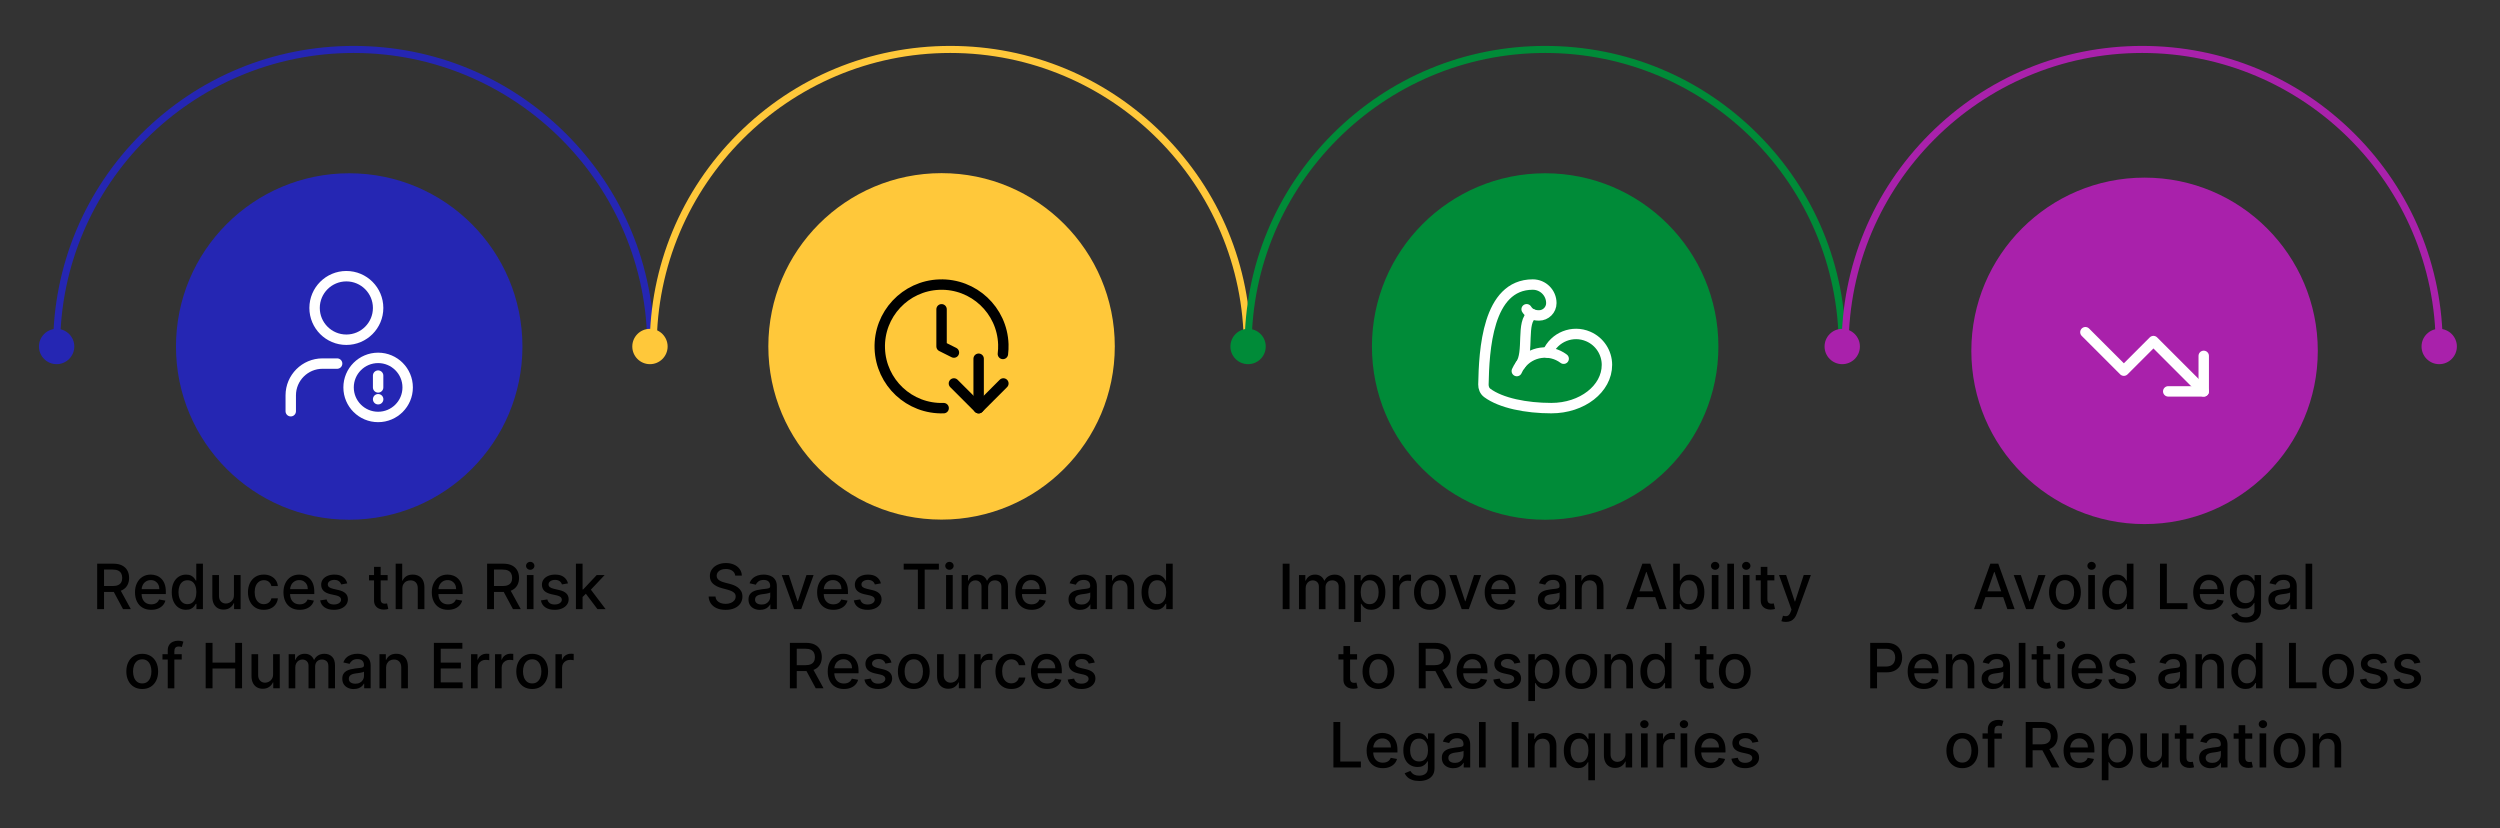 <?xml version="1.0" encoding="UTF-8"?>
<svg id="uuid-fd4795c8-c7c5-4e3f-bb37-5756d3afad4e" data-name="Layer 1" xmlns="http://www.w3.org/2000/svg" width="1200" height="397.67" viewBox="0 0 1200 397.67">
  <rect x="0" y="0" width="1200" height="397.67" fill="#333333" stroke="none"/>
  <g>
    <rect x="36.43" y="266.48" width="262.39" height="71.15" fill="none"/>
    <path d="M46.64,292.39v-21.82h7.78c1.69,0,3.09.29,4.21.87,1.12.58,1.96,1.39,2.51,2.41.55,1.03.83,2.21.83,3.55s-.28,2.51-.84,3.52c-.56,1.01-1.4,1.8-2.51,2.36-1.12.56-2.52.84-4.21.84h-5.89v-2.83h5.59c1.06,0,1.93-.15,2.6-.46.67-.31,1.16-.75,1.48-1.33s.47-1.28.47-2.1-.16-1.54-.47-2.14c-.32-.6-.81-1.07-1.48-1.39-.67-.32-1.55-.48-2.64-.48h-4.13v19h-3.29ZM57.41,282.54l5.39,9.84h-3.75l-5.28-9.84h3.64Z"/>
    <path d="M72.58,292.72c-1.61,0-3-.35-4.16-1.04-1.16-.69-2.06-1.67-2.68-2.93-.63-1.26-.94-2.74-.94-4.44s.31-3.15.94-4.43c.63-1.28,1.51-2.28,2.64-2.99,1.13-.72,2.46-1.08,3.98-1.08.92,0,1.82.15,2.68.46.87.3,1.64.78,2.33,1.44.69.65,1.23,1.5,1.63,2.54.4,1.04.6,2.3.6,3.79v1.13h-13.01v-2.39h9.89c0-.84-.17-1.58-.51-2.23-.34-.65-.82-1.16-1.43-1.54-.61-.38-1.33-.56-2.16-.56-.89,0-1.67.22-2.34.66s-1.17,1-1.53,1.7c-.36.7-.54,1.46-.54,2.27v1.87c0,1.09.19,2.02.58,2.79.39.77.93,1.35,1.62,1.75s1.51.6,2.44.6c.6,0,1.15-.09,1.65-.26.5-.17.93-.43,1.29-.78.36-.35.64-.78.83-1.29l3.01.54c-.24.89-.67,1.66-1.29,2.33-.62.66-1.4,1.18-2.33,1.54-.93.37-2,.55-3.19.55Z"/>
    <path d="M89.28,292.71c-1.32,0-2.5-.34-3.53-1.02-1.03-.68-1.84-1.65-2.43-2.91s-.88-2.78-.88-4.54.3-3.28.89-4.54c.59-1.26,1.41-2.22,2.45-2.89,1.04-.67,2.21-1,3.53-1,1.01,0,1.83.17,2.46.51.62.34,1.1.73,1.45,1.18.34.45.61.84.8,1.18h.19v-8.11h3.19v21.82h-3.11v-2.55h-.27c-.19.35-.47.75-.83,1.19-.36.45-.85.84-1.48,1.17-.62.33-1.43.5-2.43.5ZM89.98,289.99c.92,0,1.69-.24,2.33-.73s1.12-1.16,1.45-2.03.5-1.88.5-3.03-.16-2.13-.49-2.98c-.33-.85-.81-1.52-1.44-1.99-.63-.48-1.41-.71-2.34-.71s-1.76.25-2.4.75c-.64.5-1.12,1.18-1.44,2.04s-.48,1.83-.48,2.91.16,2.08.49,2.95c.33.87.81,1.56,1.46,2.07.64.51,1.44.76,2.38.76Z"/>
    <path d="M112.29,285.6v-9.58h3.2v16.36h-3.13v-2.83h-.17c-.38.87-.98,1.6-1.81,2.18s-1.86.87-3.08.87c-1.05,0-1.98-.23-2.79-.7-.81-.47-1.44-1.16-1.9-2.07s-.69-2.05-.69-3.4v-10.41h3.19v10.02c0,1.12.31,2,.93,2.66.62.66,1.42.99,2.41.99.6,0,1.19-.15,1.78-.45.59-.3,1.09-.75,1.48-1.35.39-.6.59-1.37.58-2.3Z"/>
    <path d="M126.65,292.72c-1.58,0-2.95-.36-4.08-1.08-1.14-.72-2.02-1.72-2.63-2.99-.61-1.27-.92-2.73-.92-4.37s.31-3.13.94-4.41c.62-1.27,1.51-2.27,2.64-2.99,1.14-.72,2.47-1.08,4.02-1.08,1.24,0,2.35.23,3.32.69s1.76,1.1,2.36,1.92c.6.82.96,1.79,1.07,2.89h-3.1c-.17-.77-.56-1.43-1.17-1.98-.61-.55-1.42-.83-2.43-.83-.89,0-1.66.23-2.33.7-.66.47-1.18,1.13-1.55,1.98-.37.86-.55,1.87-.55,3.03s.18,2.22.54,3.09c.36.87.88,1.54,1.54,2.01.66.48,1.45.71,2.35.71.6,0,1.15-.11,1.65-.33.49-.22.91-.55,1.25-.96.34-.42.57-.92.71-1.51h3.1c-.11,1.06-.46,2-1.03,2.83s-1.34,1.48-2.31,1.96c-.96.48-2.09.71-3.38.71Z"/>
    <path d="M143.84,292.72c-1.61,0-3-.35-4.16-1.04-1.16-.69-2.06-1.67-2.68-2.93-.63-1.26-.94-2.74-.94-4.44s.31-3.15.94-4.43c.63-1.28,1.51-2.28,2.64-2.99,1.13-.72,2.46-1.08,3.98-1.08.92,0,1.82.15,2.68.46.87.3,1.64.78,2.33,1.44.69.65,1.23,1.5,1.63,2.54.4,1.04.6,2.3.6,3.79v1.13h-13.01v-2.39h9.89c0-.84-.17-1.58-.51-2.23-.34-.65-.82-1.16-1.43-1.54-.61-.38-1.33-.56-2.16-.56-.89,0-1.67.22-2.34.66s-1.17,1-1.53,1.7c-.36.7-.54,1.46-.54,2.27v1.87c0,1.09.19,2.02.58,2.79.39.77.93,1.35,1.62,1.75s1.51.6,2.44.6c.6,0,1.15-.09,1.65-.26.5-.17.93-.43,1.29-.78.36-.35.64-.78.83-1.29l3.01.54c-.24.89-.67,1.66-1.29,2.33-.62.66-1.4,1.18-2.33,1.54-.93.37-2,.55-3.19.55Z"/>
    <path d="M166.67,280.02l-2.89.51c-.12-.37-.31-.72-.57-1.05-.26-.33-.61-.61-1.05-.82s-.99-.32-1.65-.32c-.9,0-1.66.2-2.26.6s-.91.92-.91,1.55c0,.55.2.99.61,1.32.4.33,1.06.61,1.96.82l2.6.6c1.51.35,2.63.88,3.37,1.61.74.72,1.11,1.67,1.11,2.82,0,.98-.28,1.85-.85,2.62-.56.76-1.35,1.36-2.35,1.79-1,.43-2.17.65-3.49.65-1.83,0-3.33-.39-4.49-1.18-1.16-.79-1.87-1.9-2.13-3.35l3.08-.47c.19.8.59,1.41,1.18,1.82s1.37.61,2.33.61c1.04,0,1.88-.22,2.5-.66.62-.44.94-.97.94-1.6,0-.51-.19-.94-.57-1.29-.38-.35-.96-.61-1.74-.79l-2.77-.61c-1.53-.35-2.65-.9-3.38-1.66-.73-.76-1.09-1.72-1.09-2.89,0-.97.27-1.81.81-2.54s1.29-1.29,2.24-1.7,2.04-.61,3.27-.61c1.77,0,3.16.38,4.18,1.15,1.01.76,1.69,1.78,2.01,3.06Z"/>
    <path d="M186.07,276.02v2.56h-8.94v-2.56h8.94ZM179.53,272.1h3.19v15.48c0,.62.09,1.08.28,1.39.18.31.42.52.72.63.29.11.62.17.96.17.26,0,.48-.02.67-.05.19-.04.34-.06.45-.08l.58,2.63c-.18.07-.45.14-.79.22-.34.07-.77.12-1.28.12-.84.01-1.62-.13-2.34-.45-.72-.31-1.31-.79-1.76-1.45-.45-.65-.67-1.47-.67-2.46v-16.14Z"/>
    <path d="M193.11,282.67v9.72h-3.19v-21.82h3.14v8.12h.2c.38-.88.97-1.58,1.76-2.1s1.82-.78,3.09-.78c1.12,0,2.1.23,2.95.69.84.46,1.5,1.15,1.96,2.06.46.91.7,2.05.7,3.42v10.41h-3.19v-10.02c0-1.2-.31-2.13-.93-2.8s-1.48-1-2.58-1c-.75,0-1.43.16-2.02.48-.59.32-1.06.79-1.4,1.4-.34.62-.51,1.36-.51,2.22Z"/>
    <path d="M215.04,292.72c-1.61,0-3-.35-4.16-1.04-1.16-.69-2.06-1.67-2.68-2.93-.63-1.26-.94-2.74-.94-4.44s.31-3.15.94-4.43c.63-1.28,1.51-2.28,2.64-2.99,1.13-.72,2.46-1.08,3.98-1.08.92,0,1.82.15,2.68.46.87.3,1.64.78,2.33,1.44.69.65,1.23,1.5,1.63,2.54.4,1.04.6,2.3.6,3.79v1.13h-13.01v-2.39h9.89c0-.84-.17-1.58-.51-2.23-.34-.65-.82-1.16-1.43-1.54-.61-.38-1.33-.56-2.16-.56-.89,0-1.67.22-2.34.66s-1.17,1-1.53,1.7c-.36.7-.54,1.46-.54,2.27v1.87c0,1.09.19,2.02.58,2.79.39.77.93,1.35,1.62,1.75s1.51.6,2.44.6c.6,0,1.15-.09,1.65-.26.5-.17.93-.43,1.29-.78.36-.35.64-.78.83-1.29l3.01.54c-.24.89-.67,1.66-1.29,2.33-.62.66-1.4,1.18-2.33,1.54-.93.37-2,.55-3.19.55Z"/>
    <path d="M233.81,292.39v-21.82h7.78c1.69,0,3.1.29,4.21.87,1.12.58,1.96,1.39,2.51,2.41s.83,2.21.83,3.55-.28,2.51-.84,3.52c-.56,1.01-1.4,1.8-2.51,2.36-1.12.56-2.52.84-4.21.84h-5.89v-2.83h5.59c1.07,0,1.93-.15,2.6-.46.67-.31,1.16-.75,1.48-1.33s.47-1.28.47-2.1-.16-1.54-.47-2.14c-.32-.6-.81-1.07-1.48-1.39-.67-.32-1.55-.48-2.64-.48h-4.13v19h-3.29ZM244.58,282.54l5.39,9.84h-3.75l-5.28-9.84h3.64Z"/>
    <path d="M254.51,273.5c-.55,0-1.03-.19-1.42-.56-.39-.37-.59-.82-.59-1.34s.2-.97.59-1.35c.39-.37.87-.56,1.42-.56s1.03.19,1.42.56c.39.37.59.82.59,1.35s-.2.96-.59,1.34c-.39.37-.87.56-1.42.56ZM252.9,292.39v-16.36h3.19v16.36h-3.19Z"/>
    <path d="M272.63,280.02l-2.89.51c-.12-.37-.31-.72-.57-1.05-.26-.33-.61-.61-1.05-.82s-.99-.32-1.65-.32c-.9,0-1.66.2-2.26.6s-.91.92-.91,1.55c0,.55.2.99.61,1.32.4.33,1.06.61,1.96.82l2.6.6c1.51.35,2.63.88,3.37,1.61.74.72,1.11,1.67,1.11,2.82,0,.98-.28,1.85-.85,2.62-.56.76-1.35,1.36-2.35,1.79-1,.43-2.17.65-3.49.65-1.83,0-3.33-.39-4.49-1.18-1.16-.79-1.87-1.9-2.13-3.35l3.08-.47c.19.8.59,1.41,1.18,1.82s1.37.61,2.33.61c1.04,0,1.88-.22,2.5-.66.62-.44.94-.97.94-1.6,0-.51-.19-.94-.57-1.29-.38-.35-.96-.61-1.74-.79l-2.77-.61c-1.53-.35-2.65-.9-3.38-1.66-.73-.76-1.09-1.72-1.09-2.89,0-.97.27-1.81.81-2.54s1.29-1.29,2.24-1.7,2.04-.61,3.27-.61c1.77,0,3.16.38,4.18,1.15,1.01.76,1.69,1.78,2.01,3.06Z"/>
    <path d="M276.44,292.39v-21.82h3.19v21.82h-3.19ZM279.37,286.84l-.02-3.89h.55l6.52-6.92h3.81l-7.44,7.88h-.5l-2.93,2.93ZM286.78,292.39l-5.86-7.78,2.2-2.23,7.57,10h-3.91Z"/>
    <path d="M68.27,330.72c-1.53,0-2.87-.35-4.02-1.05s-2.03-1.69-2.66-2.95c-.63-1.26-.95-2.74-.95-4.43s.32-3.18.95-4.45c.63-1.27,1.52-2.26,2.66-2.96s2.48-1.05,4.02-1.05,2.87.35,4.02,1.05,2.03,1.69,2.66,2.96c.63,1.27.95,2.76.95,4.45s-.32,3.17-.95,4.43c-.63,1.26-1.52,2.25-2.66,2.95s-2.48,1.05-4.02,1.05ZM68.28,328.04c.99,0,1.82-.26,2.47-.79.65-.53,1.14-1.23,1.46-2.1.32-.87.47-1.84.47-2.89s-.16-2-.47-2.88c-.32-.88-.8-1.58-1.46-2.11-.65-.53-1.48-.8-2.47-.8s-1.83.27-2.49.8c-.66.53-1.14,1.24-1.46,2.11-.32.88-.47,1.84-.47,2.88s.16,2.01.47,2.89c.32.87.8,1.57,1.46,2.1.66.53,1.49.79,2.49.79Z"/>
    <path d="M87.23,314.02v2.56h-9.25v-2.56h9.25ZM80.52,330.39v-18.26c0-1.02.22-1.87.67-2.55.45-.68,1.04-1.19,1.78-1.52.74-.34,1.54-.51,2.41-.51.64,0,1.19.05,1.64.15.46.1.79.2,1.01.28l-.75,2.58c-.15-.04-.34-.09-.58-.15s-.52-.09-.85-.09c-.77,0-1.33.19-1.66.58-.33.38-.5.94-.5,1.66v17.83h-3.19Z"/>
    <path d="M98.72,330.39v-21.82h3.29v9.48h10.88v-9.48h3.3v21.82h-3.3v-9.51h-10.88v9.51h-3.29Z"/>
    <path d="M131.09,323.6v-9.58h3.2v16.36h-3.13v-2.83h-.17c-.38.87-.98,1.6-1.81,2.18s-1.86.87-3.08.87c-1.05,0-1.98-.23-2.79-.7-.81-.47-1.44-1.16-1.9-2.07s-.69-2.05-.69-3.4v-10.41h3.19v10.02c0,1.12.31,2,.93,2.66.62.66,1.42.99,2.41.99.6,0,1.19-.15,1.78-.45.59-.3,1.09-.75,1.48-1.35.39-.6.59-1.37.58-2.3Z"/>
    <path d="M138.56,330.39v-16.36h3.06v2.66h.2c.34-.9.9-1.61,1.67-2.12.77-.51,1.7-.76,2.78-.76s2.01.26,2.75.77,1.29,1.21,1.65,2.11h.17c.39-.87,1.01-1.57,1.86-2.09.85-.52,1.87-.78,3.05-.78,1.48,0,2.7.47,3.64,1.4.94.93,1.41,2.33,1.41,4.21v10.97h-3.19v-10.67c0-1.11-.3-1.91-.91-2.41s-1.32-.75-2.16-.75c-1.04,0-1.84.32-2.42.95-.58.64-.86,1.45-.86,2.45v10.43h-3.17v-10.88c0-.89-.28-1.6-.83-2.14-.55-.54-1.28-.81-2.16-.81-.6,0-1.16.16-1.67.47-.51.32-.92.75-1.23,1.32-.31.56-.46,1.21-.46,1.95v10.09h-3.19Z"/>
    <path d="M169.83,330.75c-1.04,0-1.97-.19-2.81-.58-.84-.39-1.5-.95-1.99-1.69-.49-.74-.73-1.64-.73-2.72,0-.92.18-1.68.53-2.28.36-.6.83-1.07,1.44-1.42s1.28-.61,2.02-.79,1.51-.31,2.28-.41c.98-.11,1.78-.21,2.39-.28.61-.07,1.05-.2,1.33-.37.28-.17.42-.45.42-.83v-.08c0-.93-.26-1.65-.78-2.16-.52-.51-1.3-.77-2.33-.77s-1.92.24-2.53.71-1.04,1-1.27,1.57l-2.99-.68c.35-.99.88-1.8,1.56-2.41s1.48-1.06,2.37-1.34c.9-.28,1.84-.42,2.82-.42.65,0,1.35.08,2.08.23s1.42.43,2.07.84c.64.41,1.17.98,1.58,1.73s.62,1.72.62,2.91v10.87h-3.11v-2.24h-.13c-.21.41-.52.82-.93,1.21-.41.4-.94.73-1.59.99s-1.42.39-2.32.39ZM170.52,328.19c.88,0,1.63-.17,2.26-.52.63-.35,1.11-.8,1.44-1.37.33-.56.5-1.17.5-1.82v-2.11c-.11.11-.33.22-.66.31s-.69.18-1.1.25-.81.13-1.2.18c-.39.05-.72.1-.98.13-.62.08-1.18.21-1.69.39s-.91.45-1.21.79c-.3.34-.45.8-.45,1.37,0,.79.29,1.38.87,1.78.58.4,1.32.6,2.23.6Z"/>
    <path d="M185.33,320.67v9.72h-3.19v-16.36h3.06v2.66h.2c.38-.87.97-1.56,1.77-2.09s1.82-.79,3.05-.79c1.12,0,2.09.23,2.93.7.84.46,1.49,1.16,1.95,2.07s.69,2.05.69,3.4v10.41h-3.19v-10.02c0-1.19-.31-2.12-.93-2.79s-1.47-1.01-2.55-1.01c-.74,0-1.39.16-1.97.48s-1.02.79-1.35,1.4c-.33.62-.5,1.36-.5,2.22Z"/>
    <path d="M208.26,330.39v-21.82h13.68v2.83h-10.39v6.65h9.67v2.82h-9.67v6.68h10.51v2.83h-13.81Z"/>
    <path d="M226.1,330.39v-16.36h3.08v2.6h.17c.3-.88.83-1.57,1.58-2.08.76-.51,1.61-.76,2.57-.76.2,0,.44,0,.71.02.27.01.49.03.64.05v3.05c-.13-.04-.36-.08-.68-.12-.33-.05-.65-.07-.98-.07-.75,0-1.42.16-2.01.47-.59.32-1.05.75-1.39,1.31s-.51,1.19-.51,1.9v9.99h-3.19Z"/>
    <path d="M237.62,330.39v-16.36h3.08v2.6h.17c.3-.88.83-1.57,1.58-2.08.76-.51,1.61-.76,2.57-.76.2,0,.43,0,.71.02.27.01.49.03.64.05v3.05c-.13-.04-.36-.08-.68-.12-.33-.05-.65-.07-.98-.07-.75,0-1.42.16-2.01.47-.59.32-1.05.75-1.39,1.31-.34.56-.51,1.19-.51,1.9v9.99h-3.19Z"/>
    <path d="M255.45,330.72c-1.53,0-2.87-.35-4.02-1.05s-2.03-1.69-2.66-2.95c-.63-1.26-.95-2.74-.95-4.43s.32-3.18.95-4.45c.63-1.27,1.52-2.26,2.66-2.96s2.48-1.05,4.02-1.05,2.87.35,4.02,1.05,2.03,1.69,2.66,2.96c.63,1.27.95,2.76.95,4.45s-.32,3.17-.95,4.43c-.63,1.26-1.52,2.25-2.66,2.95s-2.48,1.05-4.02,1.05ZM255.46,328.04c.99,0,1.82-.26,2.47-.79.65-.53,1.14-1.23,1.46-2.1.32-.87.47-1.84.47-2.89s-.16-2-.47-2.88c-.32-.88-.8-1.58-1.46-2.11-.65-.53-1.48-.8-2.47-.8s-1.83.27-2.49.8c-.66.53-1.14,1.24-1.46,2.11-.32.88-.47,1.84-.47,2.88s.16,2.01.47,2.89c.32.87.8,1.57,1.46,2.1.66.53,1.49.79,2.49.79Z"/>
    <path d="M266.62,330.39v-16.36h3.08v2.6h.17c.3-.88.83-1.57,1.58-2.08.76-.51,1.61-.76,2.57-.76.2,0,.43,0,.71.02.27.01.49.03.64.05v3.05c-.13-.04-.36-.08-.68-.12-.33-.05-.65-.07-.98-.07-.75,0-1.42.16-2.01.47-.59.32-1.05.75-1.39,1.31-.34.56-.51,1.19-.51,1.9v9.99h-3.19Z"/>
  </g>
  <g>
    <rect x="320.75" y="266.48" width="262.39" height="71.15" fill="none"/>
    <path d="M352.9,276.3c-.11-1.01-.58-1.79-1.41-2.35-.82-.56-1.86-.84-3.11-.84-.89,0-1.67.14-2.32.42-.65.28-1.16.66-1.52,1.15-.36.49-.54,1.04-.54,1.66,0,.52.12.97.37,1.34.25.38.57.69.97.94s.83.46,1.29.63.91.3,1.33.41l2.13.55c.7.17,1.41.4,2.14.69s1.41.67,2.04,1.15,1.13,1.07,1.52,1.77c.39.7.58,1.54.58,2.52,0,1.24-.32,2.33-.95,3.29-.64.96-1.56,1.72-2.76,2.27-1.2.55-2.66.83-4.36.83s-3.05-.26-4.24-.78c-1.19-.52-2.13-1.26-2.8-2.21s-1.05-2.09-1.12-3.4h3.3c.06.79.32,1.44.77,1.97.45.52,1.03.91,1.74,1.16.71.25,1.48.38,2.33.38.93,0,1.76-.15,2.49-.44.73-.29,1.3-.71,1.72-1.24.42-.53.63-1.15.63-1.86,0-.65-.18-1.18-.55-1.59-.37-.41-.86-.75-1.48-1.02-.62-.27-1.32-.51-2.1-.71l-2.58-.7c-1.75-.48-3.13-1.17-4.15-2.1-1.02-.92-1.53-2.14-1.53-3.67,0-1.26.34-2.35,1.02-3.29s1.6-1.67,2.77-2.19c1.17-.52,2.48-.78,3.94-.78s2.78.26,3.92.78,2.03,1.23,2.68,2.14c.65.91,1,1.94,1.02,3.12h-3.17Z"/>
    <path d="M364.81,292.75c-1.04,0-1.97-.19-2.81-.58-.84-.39-1.5-.95-1.99-1.69-.49-.74-.73-1.64-.73-2.72,0-.92.18-1.68.53-2.28.36-.6.83-1.07,1.44-1.42s1.28-.61,2.02-.79,1.51-.31,2.28-.41c.98-.11,1.78-.21,2.39-.28.61-.07,1.05-.2,1.33-.37.28-.17.42-.45.42-.83v-.08c0-.93-.26-1.65-.78-2.16-.52-.51-1.3-.77-2.33-.77s-1.92.24-2.53.71-1.04,1-1.27,1.57l-2.99-.68c.35-.99.88-1.8,1.56-2.41s1.48-1.06,2.37-1.34c.9-.28,1.84-.42,2.82-.42.65,0,1.35.08,2.08.23s1.42.43,2.07.84c.64.41,1.17.98,1.58,1.73s.62,1.72.62,2.91v10.87h-3.11v-2.24h-.13c-.21.41-.52.82-.93,1.21-.41.4-.94.73-1.59.99s-1.42.39-2.32.39ZM365.51,290.19c.88,0,1.63-.17,2.26-.52.63-.35,1.11-.8,1.44-1.37.33-.56.5-1.17.5-1.82v-2.11c-.11.11-.33.22-.66.31s-.69.18-1.1.25-.81.13-1.2.18c-.39.05-.72.1-.98.13-.62.08-1.18.21-1.69.39s-.91.45-1.21.79c-.3.34-.45.8-.45,1.37,0,.79.29,1.38.87,1.78.58.4,1.32.6,2.23.6Z"/>
    <path d="M390.53,276.02l-5.93,16.36h-3.41l-5.95-16.36h3.42l4.14,12.59h.17l4.13-12.59h3.42Z"/>
    <path d="M400,292.72c-1.61,0-3-.35-4.16-1.04-1.16-.69-2.06-1.67-2.68-2.93-.63-1.26-.94-2.74-.94-4.44s.31-3.15.94-4.43c.63-1.28,1.51-2.28,2.64-2.99,1.13-.72,2.46-1.08,3.98-1.08.92,0,1.82.15,2.68.46.87.3,1.64.78,2.33,1.44.69.65,1.23,1.5,1.63,2.54.4,1.04.6,2.3.6,3.79v1.13h-13.01v-2.39h9.89c0-.84-.17-1.58-.51-2.23-.34-.65-.82-1.16-1.43-1.54-.62-.38-1.33-.56-2.16-.56-.9,0-1.67.22-2.34.66s-1.18,1-1.53,1.7c-.36.7-.54,1.46-.54,2.27v1.87c0,1.09.19,2.02.58,2.79.39.77.93,1.35,1.62,1.75s1.51.6,2.44.6c.6,0,1.15-.09,1.65-.26.5-.17.93-.43,1.29-.78.36-.35.64-.78.83-1.29l3.02.54c-.24.89-.67,1.66-1.29,2.33s-1.4,1.18-2.33,1.54c-.93.37-2,.55-3.19.55Z"/>
    <path d="M422.83,280.02l-2.89.51c-.12-.37-.31-.72-.57-1.05-.26-.33-.61-.61-1.05-.82s-.99-.32-1.65-.32c-.9,0-1.65.2-2.26.6-.6.4-.91.92-.91,1.55,0,.55.2.99.61,1.32.41.33,1.06.61,1.96.82l2.6.6c1.51.35,2.63.88,3.37,1.61.74.72,1.11,1.67,1.11,2.82,0,.98-.28,1.85-.85,2.62-.56.76-1.35,1.36-2.35,1.79-1,.43-2.17.65-3.49.65-1.83,0-3.33-.39-4.49-1.18-1.16-.79-1.87-1.9-2.13-3.35l3.08-.47c.19.8.59,1.41,1.18,1.82s1.38.61,2.33.61c1.04,0,1.88-.22,2.5-.66s.94-.97.94-1.6c0-.51-.19-.94-.57-1.29-.38-.35-.96-.61-1.74-.79l-2.77-.61c-1.53-.35-2.65-.9-3.38-1.66-.73-.76-1.09-1.72-1.09-2.89,0-.97.27-1.81.81-2.54.54-.72,1.29-1.29,2.24-1.7.95-.41,2.04-.61,3.27-.61,1.77,0,3.16.38,4.18,1.15s1.69,1.78,2.01,3.06Z"/>
    <path d="M433.77,273.4v-2.83h16.89v2.83h-6.81v18.98h-3.28v-18.98h-6.8Z"/>
    <path d="M455.73,273.5c-.55,0-1.03-.19-1.42-.56-.39-.37-.59-.82-.59-1.34s.2-.97.59-1.35c.39-.37.87-.56,1.42-.56s1.03.19,1.42.56c.39.37.59.82.59,1.35s-.2.96-.59,1.34c-.39.37-.87.56-1.42.56ZM454.12,292.39v-16.36h3.19v16.36h-3.19Z"/>
    <path d="M461.59,292.39v-16.36h3.06v2.66h.2c.34-.9.9-1.61,1.67-2.12.77-.51,1.7-.76,2.78-.76s2.01.26,2.75.77,1.29,1.21,1.65,2.11h.17c.39-.87,1.01-1.57,1.86-2.09.85-.52,1.87-.78,3.05-.78,1.48,0,2.7.47,3.64,1.4.94.93,1.41,2.33,1.41,4.21v10.97h-3.19v-10.67c0-1.11-.3-1.91-.91-2.41s-1.32-.75-2.16-.75c-1.04,0-1.84.32-2.42.95-.58.64-.86,1.45-.86,2.45v10.43h-3.17v-10.88c0-.89-.28-1.6-.83-2.14-.55-.54-1.28-.81-2.16-.81-.6,0-1.16.16-1.67.47-.51.32-.92.75-1.23,1.32-.31.56-.46,1.21-.46,1.95v10.09h-3.19Z"/>
    <path d="M495.15,292.72c-1.61,0-3-.35-4.16-1.04-1.16-.69-2.06-1.67-2.68-2.93-.63-1.26-.94-2.74-.94-4.44s.31-3.15.94-4.43c.63-1.28,1.51-2.28,2.64-2.99,1.13-.72,2.46-1.08,3.98-1.08.92,0,1.82.15,2.68.46.87.3,1.64.78,2.33,1.44.69.65,1.23,1.5,1.63,2.54.4,1.04.6,2.3.6,3.79v1.13h-13.01v-2.39h9.89c0-.84-.17-1.58-.51-2.23-.34-.65-.82-1.16-1.43-1.54-.61-.38-1.33-.56-2.16-.56-.89,0-1.67.22-2.34.66s-1.17,1-1.53,1.7c-.36.7-.54,1.46-.54,2.27v1.87c0,1.09.19,2.02.58,2.79.39.77.93,1.35,1.62,1.75s1.51.6,2.44.6c.6,0,1.15-.09,1.65-.26.5-.17.93-.43,1.29-.78.36-.35.64-.78.83-1.29l3.01.54c-.24.89-.67,1.66-1.29,2.33-.62.66-1.4,1.18-2.33,1.54-.93.37-2,.55-3.19.55Z"/>
    <path d="M518.42,292.75c-1.04,0-1.97-.19-2.81-.58-.84-.39-1.5-.95-1.99-1.69-.49-.74-.73-1.64-.73-2.72,0-.92.18-1.68.53-2.28s.83-1.07,1.44-1.42c.6-.35,1.28-.61,2.02-.79.75-.18,1.51-.31,2.28-.41.98-.11,1.78-.21,2.39-.28.61-.07,1.05-.2,1.33-.37.28-.17.42-.45.42-.83v-.08c0-.93-.26-1.65-.78-2.16-.52-.51-1.3-.77-2.33-.77s-1.92.24-2.53.71-1.04,1-1.27,1.57l-2.99-.68c.36-.99.88-1.8,1.56-2.41s1.48-1.06,2.37-1.34c.89-.28,1.84-.42,2.82-.42.65,0,1.35.08,2.08.23.74.15,1.42.43,2.07.84.64.41,1.17.98,1.58,1.73.41.75.62,1.72.62,2.91v10.87h-3.11v-2.24h-.13c-.21.41-.51.82-.93,1.21s-.94.73-1.59.99c-.65.26-1.42.39-2.32.39ZM519.12,290.19c.88,0,1.64-.17,2.26-.52.63-.35,1.11-.8,1.44-1.37.33-.56.5-1.17.5-1.82v-2.11c-.11.11-.33.22-.66.31s-.69.18-1.1.25c-.41.07-.81.13-1.2.18-.39.05-.72.1-.98.13-.62.08-1.18.21-1.69.39s-.91.45-1.21.79c-.3.34-.45.8-.45,1.37,0,.79.29,1.38.87,1.78.58.4,1.33.6,2.23.6Z"/>
    <path d="M533.92,282.67v9.72h-3.19v-16.36h3.06v2.66h.2c.38-.87.97-1.56,1.77-2.09.81-.53,1.82-.79,3.05-.79,1.12,0,2.09.23,2.93.7s1.49,1.16,1.95,2.07.69,2.05.69,3.4v10.41h-3.18v-10.02c0-1.19-.31-2.12-.93-2.79-.62-.67-1.47-1.01-2.55-1.01-.74,0-1.39.16-1.96.48-.57.32-1.02.79-1.35,1.4-.33.62-.5,1.36-.5,2.22Z"/>
    <path d="M554.78,292.71c-1.32,0-2.5-.34-3.53-1.02-1.03-.68-1.84-1.65-2.43-2.91s-.88-2.78-.88-4.54.3-3.28.89-4.54c.59-1.26,1.41-2.22,2.45-2.89s2.21-1,3.53-1c1.02,0,1.83.17,2.46.51.62.34,1.1.73,1.45,1.18s.61.84.8,1.18h.19v-8.11h3.19v21.82h-3.11v-2.55h-.27c-.19.35-.47.75-.83,1.19-.36.45-.85.84-1.48,1.17-.62.33-1.43.5-2.43.5ZM555.49,289.99c.92,0,1.69-.24,2.33-.73s1.12-1.16,1.45-2.03c.33-.87.5-1.88.5-3.03s-.16-2.13-.49-2.98c-.33-.85-.81-1.52-1.44-1.99-.63-.48-1.41-.71-2.34-.71s-1.76.25-2.4.75c-.64.5-1.12,1.18-1.44,2.04s-.48,1.83-.48,2.91.16,2.08.49,2.95c.33.87.81,1.56,1.45,2.07.64.51,1.44.76,2.38.76Z"/>
    <path d="M379.14,330.39v-21.82h7.78c1.69,0,3.1.29,4.21.87,1.12.58,1.96,1.39,2.51,2.41s.83,2.21.83,3.55-.28,2.51-.84,3.52c-.56,1.01-1.4,1.8-2.51,2.36-1.12.56-2.52.84-4.21.84h-5.89v-2.83h5.59c1.07,0,1.93-.15,2.6-.46.67-.31,1.16-.75,1.48-1.33s.47-1.28.47-2.1-.16-1.54-.47-2.14c-.32-.6-.81-1.07-1.48-1.39-.67-.32-1.55-.48-2.64-.48h-4.13v19h-3.29ZM389.91,320.54l5.39,9.84h-3.75l-5.28-9.84h3.64Z"/>
    <path d="M405.08,330.72c-1.61,0-3-.35-4.16-1.04-1.16-.69-2.06-1.67-2.68-2.93-.63-1.26-.94-2.74-.94-4.44s.31-3.15.94-4.43c.63-1.28,1.51-2.28,2.64-2.99,1.13-.72,2.46-1.08,3.98-1.08.92,0,1.82.15,2.68.46.87.3,1.64.78,2.33,1.44.69.65,1.23,1.5,1.63,2.54.4,1.04.6,2.3.6,3.79v1.13h-13.01v-2.39h9.89c0-.84-.17-1.58-.51-2.23-.34-.65-.82-1.16-1.43-1.54-.62-.38-1.33-.56-2.16-.56-.9,0-1.67.22-2.34.66s-1.18,1-1.53,1.7c-.36.7-.54,1.46-.54,2.27v1.87c0,1.09.19,2.02.58,2.79.39.77.93,1.35,1.62,1.75s1.51.6,2.44.6c.6,0,1.15-.09,1.65-.26.5-.17.93-.43,1.29-.78.36-.35.64-.78.83-1.29l3.02.54c-.24.89-.67,1.66-1.29,2.33s-1.4,1.18-2.33,1.54c-.93.37-2,.55-3.19.55Z"/>
    <path d="M427.91,318.02l-2.89.51c-.12-.37-.31-.72-.57-1.05-.26-.33-.61-.61-1.05-.82s-.99-.32-1.65-.32c-.9,0-1.65.2-2.26.6-.6.4-.91.92-.91,1.55,0,.55.2.99.61,1.32.41.33,1.06.61,1.96.82l2.6.6c1.51.35,2.63.88,3.37,1.61.74.72,1.11,1.67,1.11,2.82,0,.98-.28,1.85-.85,2.62-.56.76-1.35,1.36-2.35,1.79-1,.43-2.17.65-3.49.65-1.83,0-3.33-.39-4.49-1.18-1.16-.79-1.87-1.9-2.13-3.35l3.08-.47c.19.8.59,1.41,1.18,1.82s1.38.61,2.33.61c1.04,0,1.88-.22,2.5-.66s.94-.97.94-1.6c0-.51-.19-.94-.57-1.29-.38-.35-.96-.61-1.74-.79l-2.77-.61c-1.53-.35-2.65-.9-3.38-1.66-.73-.76-1.09-1.72-1.09-2.89,0-.97.27-1.81.81-2.54.54-.72,1.29-1.29,2.24-1.7.95-.41,2.04-.61,3.27-.61,1.77,0,3.16.38,4.18,1.15s1.69,1.78,2.01,3.06Z"/>
    <path d="M438.62,330.72c-1.53,0-2.87-.35-4.02-1.05s-2.03-1.69-2.66-2.95c-.63-1.26-.95-2.74-.95-4.43s.32-3.18.95-4.45,1.52-2.26,2.66-2.96,2.48-1.05,4.02-1.05,2.87.35,4.02,1.05,2.03,1.69,2.66,2.96.95,2.76.95,4.45-.32,3.17-.95,4.43c-.63,1.26-1.52,2.25-2.66,2.95s-2.48,1.05-4.02,1.05ZM438.63,328.04c.99,0,1.82-.26,2.47-.79s1.14-1.23,1.45-2.1c.32-.87.47-1.84.47-2.89s-.16-2-.47-2.88c-.32-.88-.8-1.58-1.45-2.11-.65-.53-1.48-.8-2.47-.8s-1.83.27-2.49.8c-.66.53-1.14,1.24-1.46,2.11-.32.88-.47,1.84-.47,2.88s.16,2.01.47,2.89c.32.87.8,1.57,1.46,2.1.66.53,1.49.79,2.49.79Z"/>
    <path d="M460.16,323.6v-9.58h3.2v16.36h-3.13v-2.83h-.17c-.38.87-.98,1.6-1.81,2.18s-1.86.87-3.08.87c-1.05,0-1.98-.23-2.79-.7-.81-.47-1.44-1.16-1.9-2.07s-.69-2.05-.69-3.4v-10.41h3.19v10.02c0,1.12.31,2,.93,2.66.62.66,1.42.99,2.41.99.6,0,1.19-.15,1.78-.45.59-.3,1.09-.75,1.48-1.35.39-.6.59-1.37.58-2.3Z"/>
    <path d="M467.63,330.39v-16.36h3.08v2.6h.17c.3-.88.83-1.57,1.58-2.08.76-.51,1.61-.76,2.57-.76.2,0,.43,0,.71.02.27.01.49.03.64.05v3.05c-.13-.04-.36-.08-.68-.12-.33-.05-.65-.07-.98-.07-.75,0-1.42.16-2.01.47-.59.32-1.05.75-1.39,1.31-.34.56-.51,1.19-.51,1.9v9.99h-3.19Z"/>
    <path d="M485.45,330.72c-1.58,0-2.95-.36-4.09-1.08s-2.02-1.72-2.63-2.99c-.61-1.27-.92-2.73-.92-4.37s.31-3.13.94-4.41c.62-1.27,1.51-2.27,2.64-2.99,1.14-.72,2.48-1.08,4.02-1.08,1.24,0,2.35.23,3.32.69.97.46,1.76,1.1,2.36,1.92.6.82.96,1.79,1.07,2.89h-3.1c-.17-.77-.56-1.43-1.17-1.98-.61-.55-1.42-.83-2.43-.83-.89,0-1.66.23-2.33.7-.66.47-1.18,1.13-1.55,1.98-.37.86-.55,1.87-.55,3.03s.18,2.22.54,3.09c.36.87.88,1.54,1.54,2.01.66.48,1.45.71,2.35.71.6,0,1.15-.11,1.65-.33.49-.22.91-.55,1.25-.96.34-.42.57-.92.71-1.51h3.1c-.11,1.06-.46,2-1.03,2.83s-1.34,1.48-2.31,1.96c-.96.48-2.09.71-3.38.71Z"/>
    <path d="M502.65,330.72c-1.61,0-3-.35-4.16-1.04-1.16-.69-2.06-1.67-2.68-2.93-.63-1.26-.94-2.74-.94-4.44s.31-3.15.94-4.43c.63-1.28,1.51-2.28,2.64-2.99,1.13-.72,2.46-1.08,3.98-1.08.92,0,1.82.15,2.68.46.87.3,1.64.78,2.33,1.44.69.65,1.23,1.5,1.63,2.54.4,1.04.6,2.3.6,3.79v1.13h-13.01v-2.39h9.89c0-.84-.17-1.58-.51-2.23-.34-.65-.82-1.16-1.43-1.54-.62-.38-1.33-.56-2.16-.56-.9,0-1.67.22-2.34.66s-1.18,1-1.53,1.7c-.36.7-.54,1.46-.54,2.27v1.87c0,1.09.19,2.02.58,2.79.39.77.93,1.35,1.62,1.75s1.51.6,2.44.6c.6,0,1.15-.09,1.65-.26.5-.17.93-.43,1.29-.78.36-.35.64-.78.83-1.29l3.02.54c-.24.89-.67,1.66-1.29,2.33s-1.4,1.18-2.33,1.54c-.93.37-2,.55-3.19.55Z"/>
    <path d="M525.48,318.02l-2.89.51c-.12-.37-.31-.72-.57-1.05-.26-.33-.61-.61-1.05-.82s-.99-.32-1.65-.32c-.9,0-1.65.2-2.26.6-.6.4-.91.92-.91,1.55,0,.55.2.99.61,1.32.41.33,1.06.61,1.96.82l2.6.6c1.51.35,2.63.88,3.37,1.61.74.72,1.11,1.67,1.11,2.82,0,.98-.28,1.85-.85,2.62-.56.76-1.35,1.36-2.35,1.79-1,.43-2.17.65-3.49.65-1.83,0-3.33-.39-4.49-1.18-1.16-.79-1.87-1.9-2.13-3.35l3.08-.47c.19.8.59,1.41,1.18,1.82s1.38.61,2.33.61c1.04,0,1.88-.22,2.5-.66s.94-.97.94-1.6c0-.51-.19-.94-.57-1.29-.38-.35-.96-.61-1.74-.79l-2.77-.61c-1.53-.35-2.65-.9-3.38-1.66-.73-.76-1.09-1.72-1.09-2.89,0-.97.27-1.81.81-2.54.54-.72,1.29-1.29,2.24-1.7.95-.41,2.04-.61,3.27-.61,1.77,0,3.16.38,4.18,1.15s1.69,1.78,2.01,3.06Z"/>
  </g>
  <g>
    <rect x="610.48" y="266.48" width="262.39" height="109.15" fill="none"/>
    <path d="M618.98,270.57v21.82h-3.29v-21.82h3.29Z"/>
    <path d="M623.51,292.39v-16.36h3.06v2.66h.2c.34-.9.9-1.61,1.67-2.12.77-.51,1.7-.76,2.78-.76s2.01.26,2.75.77,1.29,1.21,1.65,2.11h.17c.39-.87,1.01-1.57,1.87-2.09.85-.52,1.87-.78,3.05-.78,1.48,0,2.7.47,3.64,1.4.94.93,1.41,2.33,1.41,4.21v10.97h-3.19v-10.67c0-1.11-.3-1.91-.9-2.41-.6-.5-1.33-.75-2.16-.75-1.04,0-1.84.32-2.42.95-.57.64-.86,1.45-.86,2.45v10.43h-3.17v-10.88c0-.89-.28-1.6-.83-2.14s-1.27-.81-2.16-.81c-.6,0-1.16.16-1.67.47-.51.32-.92.75-1.23,1.32-.31.56-.46,1.21-.46,1.95v10.09h-3.19Z"/>
    <path d="M650.02,298.52v-22.5h3.11v2.65h.27c.18-.34.45-.74.8-1.18s.83-.84,1.45-1.18c.62-.34,1.43-.51,2.45-.51,1.32,0,2.5.33,3.54,1s1.85,1.63,2.45,2.89c.59,1.26.89,2.77.89,4.54s-.29,3.28-.88,4.54-1.4,2.23-2.43,2.91c-1.03.68-2.21,1.02-3.53,1.02-1,0-1.81-.17-2.43-.5-.63-.33-1.12-.72-1.48-1.17-.36-.45-.63-.85-.82-1.19h-.19v8.68h-3.19ZM653.14,284.21c0,1.15.17,2.16.5,3.03.33.87.82,1.54,1.45,2.03.63.49,1.41.73,2.32.73s1.75-.25,2.39-.76c.64-.51,1.12-1.2,1.46-2.07.33-.87.49-1.86.49-2.95s-.16-2.05-.48-2.91-.81-1.54-1.45-2.04c-.64-.5-1.44-.75-2.4-.75s-1.7.24-2.34.71c-.64.48-1.12,1.14-1.44,1.99-.33.85-.49,1.85-.49,2.98Z"/>
    <path d="M668.54,292.39v-16.36h3.08v2.6h.17c.3-.88.83-1.57,1.58-2.08s1.61-.76,2.57-.76c.2,0,.43,0,.71.02.27.01.49.03.64.05v3.05c-.13-.04-.36-.08-.68-.12-.33-.05-.65-.07-.98-.07-.75,0-1.42.16-2.01.47-.59.32-1.05.75-1.39,1.31s-.51,1.19-.51,1.9v9.99h-3.19Z"/>
    <path d="M686.36,292.72c-1.53,0-2.87-.35-4.02-1.05-1.14-.7-2.03-1.69-2.66-2.95-.63-1.26-.95-2.74-.95-4.43s.32-3.18.95-4.45c.63-1.27,1.52-2.26,2.66-2.96,1.14-.7,2.48-1.05,4.02-1.05s2.87.35,4.02,1.05,2.03,1.69,2.66,2.96c.63,1.27.95,2.76.95,4.45s-.32,3.17-.95,4.43c-.63,1.26-1.52,2.25-2.66,2.95s-2.48,1.05-4.02,1.05ZM686.37,290.04c.99,0,1.82-.26,2.47-.79.65-.53,1.14-1.23,1.46-2.1.32-.87.47-1.84.47-2.89s-.16-2-.47-2.88c-.32-.88-.8-1.58-1.46-2.11-.65-.53-1.48-.8-2.47-.8s-1.83.27-2.49.8c-.66.53-1.14,1.24-1.46,2.11-.32.88-.47,1.84-.47,2.88s.16,2.01.47,2.89c.32.87.8,1.57,1.46,2.1s1.49.79,2.49.79Z"/>
    <path d="M710.96,276.02l-5.93,16.36h-3.41l-5.94-16.36h3.42l4.14,12.59h.17l4.13-12.59h3.42Z"/>
    <path d="M720.43,292.72c-1.61,0-3-.35-4.16-1.04-1.16-.69-2.06-1.67-2.68-2.93s-.94-2.74-.94-4.44.31-3.15.94-4.43,1.51-2.28,2.64-2.99c1.13-.72,2.46-1.08,3.98-1.08.92,0,1.82.15,2.68.46.87.3,1.64.78,2.33,1.44s1.23,1.5,1.63,2.54c.4,1.04.6,2.3.6,3.79v1.13h-13.01v-2.39h9.89c0-.84-.17-1.58-.51-2.23-.34-.65-.82-1.16-1.43-1.54-.62-.38-1.33-.56-2.16-.56-.9,0-1.67.22-2.34.66s-1.18,1-1.53,1.7c-.36.7-.54,1.46-.54,2.27v1.87c0,1.09.19,2.02.58,2.79.39.77.93,1.35,1.62,1.75.7.4,1.51.6,2.44.6.6,0,1.15-.09,1.65-.26.5-.17.93-.43,1.29-.78.36-.35.64-.78.83-1.29l3.02.54c-.24.89-.67,1.66-1.29,2.33s-1.4,1.18-2.33,1.54c-.93.37-2,.55-3.19.55Z"/>
    <path d="M743.71,292.75c-1.04,0-1.97-.19-2.81-.58-.84-.39-1.5-.95-1.99-1.69-.49-.74-.73-1.64-.73-2.72,0-.92.18-1.68.53-2.28s.83-1.07,1.44-1.42,1.28-.61,2.02-.79c.75-.18,1.51-.31,2.28-.41.98-.11,1.78-.21,2.39-.28.61-.07,1.05-.2,1.33-.37.28-.17.42-.45.42-.83v-.08c0-.93-.26-1.65-.78-2.16-.52-.51-1.3-.77-2.33-.77s-1.92.24-2.53.71-1.04,1-1.27,1.57l-2.99-.68c.35-.99.88-1.8,1.56-2.41s1.48-1.06,2.37-1.34c.9-.28,1.84-.42,2.82-.42.65,0,1.35.08,2.08.23.74.15,1.42.43,2.07.84.64.41,1.17.98,1.58,1.73s.62,1.72.62,2.91v10.87h-3.11v-2.24h-.13c-.21.41-.51.82-.93,1.21s-.94.73-1.59.99-1.42.39-2.32.39ZM744.4,290.19c.88,0,1.64-.17,2.26-.52.63-.35,1.11-.8,1.44-1.37.33-.56.5-1.17.5-1.82v-2.11c-.11.11-.33.22-.66.31-.32.1-.69.18-1.1.25-.41.07-.81.13-1.21.18-.39.05-.72.1-.98.13-.62.08-1.18.21-1.69.39s-.91.45-1.21.79c-.3.34-.45.8-.45,1.37,0,.79.29,1.38.87,1.78.58.4,1.33.6,2.23.6Z"/>
    <path d="M759.21,282.67v9.72h-3.19v-16.36h3.06v2.66h.2c.38-.87.97-1.56,1.77-2.09.8-.53,1.82-.79,3.05-.79,1.12,0,2.09.23,2.93.7.84.46,1.49,1.16,1.95,2.07s.69,2.05.69,3.4v10.41h-3.19v-10.02c0-1.19-.31-2.12-.93-2.79-.62-.67-1.47-1.01-2.55-1.01-.74,0-1.39.16-1.96.48-.57.32-1.02.79-1.35,1.4-.33.62-.5,1.36-.5,2.22Z"/>
    <path d="M783.99,292.39h-3.5l7.85-21.82h3.8l7.85,21.82h-3.49l-6.17-17.86h-.17l-6.18,17.86ZM784.57,283.84h11.33v2.77h-11.33v-2.77Z"/>
    <path d="M803.14,292.39v-21.82h3.19v8.11h.19c.18-.34.45-.74.8-1.18.35-.45.83-.84,1.45-1.18.62-.34,1.43-.51,2.45-.51,1.32,0,2.5.33,3.54,1s1.85,1.63,2.45,2.89c.59,1.26.89,2.77.89,4.54s-.29,3.28-.88,4.54-1.4,2.23-2.43,2.91c-1.03.68-2.21,1.02-3.53,1.02-1,0-1.81-.17-2.43-.5-.63-.33-1.12-.72-1.48-1.17-.35-.45-.63-.85-.82-1.19h-.27v2.55h-3.11ZM806.26,284.21c0,1.15.17,2.16.5,3.03s.82,1.54,1.45,2.03c.63.49,1.41.73,2.32.73s1.75-.25,2.39-.76c.64-.51,1.12-1.2,1.45-2.07.33-.87.5-1.86.5-2.95s-.16-2.05-.48-2.91c-.32-.86-.81-1.54-1.45-2.04s-1.44-.75-2.4-.75-1.7.24-2.34.71c-.64.48-1.12,1.14-1.44,1.99-.33.85-.49,1.85-.49,2.98Z"/>
    <path d="M823.26,273.5c-.55,0-1.03-.19-1.42-.56-.39-.37-.59-.82-.59-1.34s.2-.97.59-1.35c.39-.37.87-.56,1.42-.56s1.03.19,1.42.56c.39.37.59.82.59,1.35s-.2.96-.59,1.34c-.39.37-.87.56-1.42.56ZM821.66,292.39v-16.36h3.19v16.36h-3.19Z"/>
    <path d="M832.31,270.57v21.82h-3.19v-21.82h3.19Z"/>
    <path d="M838.2,273.5c-.55,0-1.03-.19-1.42-.56-.39-.37-.59-.82-.59-1.34s.2-.97.59-1.35c.39-.37.87-.56,1.42-.56s1.03.19,1.42.56c.39.37.59.82.59,1.35s-.2.96-.59,1.34c-.39.37-.87.56-1.42.56ZM836.59,292.39v-16.36h3.19v16.36h-3.19Z"/>
    <path d="M851.7,276.02v2.56h-8.94v-2.56h8.94ZM845.16,272.1h3.18v15.48c0,.62.09,1.08.28,1.39.18.31.42.52.72.63.29.11.62.17.96.17.26,0,.48-.02.67-.05s.34-.06.45-.08l.58,2.63c-.18.07-.45.14-.79.22-.34.07-.77.12-1.28.12-.84.01-1.62-.13-2.34-.45-.72-.31-1.31-.79-1.76-1.45-.45-.65-.67-1.47-.67-2.46v-16.14Z"/>
    <path d="M857.23,298.52c-.48,0-.91-.04-1.3-.11s-.68-.15-.87-.24l.77-2.61c.58.16,1.1.22,1.56.2.45-.02.86-.19,1.21-.51.35-.32.66-.84.93-1.57l.39-1.09-5.99-16.58h3.41l4.14,12.7h.17l4.14-12.7h3.42l-6.74,18.55c-.31.85-.71,1.58-1.19,2.17-.48.59-1.06,1.04-1.73,1.34-.67.3-1.44.45-2.32.45Z"/>
    <path d="M651.4,314.02v2.56h-8.94v-2.56h8.94ZM644.86,310.1h3.18v15.48c0,.62.09,1.08.28,1.39.19.31.42.52.72.63.29.11.62.17.96.17.26,0,.48-.02.67-.05.19-.04.34-.06.45-.08l.57,2.63c-.18.07-.45.14-.79.22-.34.07-.77.12-1.28.12-.84.01-1.62-.13-2.34-.45s-1.31-.79-1.76-1.45c-.45-.65-.67-1.47-.67-2.46v-16.14Z"/>
    <path d="M661.64,330.72c-1.53,0-2.87-.35-4.02-1.05-1.14-.7-2.03-1.69-2.66-2.95-.63-1.26-.95-2.74-.95-4.43s.32-3.18.95-4.45c.63-1.27,1.52-2.26,2.66-2.96,1.14-.7,2.48-1.05,4.02-1.05s2.87.35,4.02,1.05,2.03,1.69,2.66,2.96c.63,1.27.95,2.76.95,4.45s-.32,3.17-.95,4.43c-.63,1.26-1.52,2.25-2.66,2.95s-2.48,1.05-4.02,1.05ZM661.65,328.04c.99,0,1.82-.26,2.47-.79.65-.53,1.14-1.23,1.46-2.1.32-.87.47-1.84.47-2.89s-.16-2-.47-2.88c-.32-.88-.8-1.58-1.46-2.11-.65-.53-1.48-.8-2.47-.8s-1.83.27-2.49.8c-.66.53-1.14,1.24-1.46,2.11-.32.88-.47,1.84-.47,2.88s.16,2.01.47,2.89c.32.87.8,1.57,1.46,2.1s1.49.79,2.49.79Z"/>
    <path d="M681.02,330.39v-21.82h7.78c1.69,0,3.09.29,4.21.87,1.12.58,1.96,1.39,2.51,2.41s.83,2.21.83,3.55-.28,2.51-.84,3.52c-.56,1.01-1.4,1.8-2.51,2.36-1.12.56-2.52.84-4.21.84h-5.89v-2.83h5.59c1.07,0,1.93-.15,2.6-.46.67-.31,1.16-.75,1.48-1.33s.47-1.28.47-2.1-.16-1.54-.47-2.14c-.32-.6-.81-1.07-1.48-1.39-.67-.32-1.55-.48-2.64-.48h-4.13v19h-3.29ZM691.79,320.54l5.39,9.84h-3.75l-5.28-9.84h3.64Z"/>
    <path d="M706.96,330.72c-1.61,0-3-.35-4.16-1.04-1.16-.69-2.06-1.67-2.69-2.93-.63-1.26-.94-2.74-.94-4.44s.31-3.15.94-4.43c.63-1.28,1.51-2.28,2.64-2.99,1.13-.72,2.46-1.08,3.98-1.08.92,0,1.82.15,2.69.46.87.3,1.64.78,2.33,1.44.69.65,1.23,1.5,1.63,2.54.4,1.04.6,2.3.6,3.79v1.13h-13.01v-2.39h9.89c0-.84-.17-1.58-.51-2.23-.34-.65-.82-1.16-1.43-1.54-.62-.38-1.33-.56-2.16-.56-.89,0-1.67.22-2.34.66s-1.18,1-1.53,1.7c-.36.7-.54,1.46-.54,2.27v1.87c0,1.09.19,2.02.58,2.79.39.77.93,1.35,1.62,1.75s1.51.6,2.44.6c.6,0,1.15-.09,1.65-.26.5-.17.93-.43,1.29-.78.36-.35.64-.78.83-1.29l3.02.54c-.24.89-.67,1.66-1.29,2.33s-1.4,1.18-2.33,1.54c-.93.37-2,.55-3.19.55Z"/>
    <path d="M729.79,318.02l-2.89.51c-.12-.37-.31-.72-.57-1.05-.26-.33-.61-.61-1.05-.82s-.99-.32-1.65-.32c-.9,0-1.65.2-2.26.6-.6.4-.91.92-.91,1.55,0,.55.2.99.61,1.32.4.33,1.06.61,1.96.82l2.6.6c1.51.35,2.63.88,3.37,1.61.74.72,1.11,1.67,1.11,2.82,0,.98-.28,1.85-.85,2.62-.56.76-1.35,1.36-2.36,1.79-1,.43-2.17.65-3.49.65-1.83,0-3.33-.39-4.49-1.18-1.16-.79-1.87-1.9-2.13-3.35l3.08-.47c.19.8.59,1.41,1.18,1.82s1.37.61,2.33.61c1.04,0,1.88-.22,2.5-.66s.94-.97.94-1.6c0-.51-.19-.94-.57-1.29-.38-.35-.96-.61-1.74-.79l-2.77-.61c-1.53-.35-2.65-.9-3.38-1.66-.73-.76-1.09-1.72-1.09-2.89,0-.97.27-1.81.81-2.54.54-.72,1.29-1.29,2.24-1.7.95-.41,2.04-.61,3.27-.61,1.77,0,3.16.38,4.18,1.15s1.69,1.78,2.01,3.06Z"/>
    <path d="M733.6,336.52v-22.5h3.11v2.65h.27c.18-.34.45-.74.8-1.18s.83-.84,1.45-1.18c.62-.34,1.44-.51,2.45-.51,1.32,0,2.5.33,3.54,1s1.85,1.63,2.45,2.89c.59,1.26.89,2.77.89,4.54s-.29,3.28-.88,4.54c-.59,1.26-1.4,2.23-2.43,2.91-1.03.68-2.21,1.02-3.53,1.02-.99,0-1.8-.17-2.43-.5-.63-.33-1.12-.72-1.48-1.17-.36-.45-.63-.85-.82-1.19h-.19v8.68h-3.19ZM736.72,322.21c0,1.15.17,2.16.5,3.03s.82,1.54,1.45,2.03c.63.49,1.41.73,2.32.73s1.75-.25,2.39-.76c.64-.51,1.12-1.2,1.45-2.07.33-.87.5-1.86.5-2.95s-.16-2.05-.48-2.91c-.32-.86-.81-1.54-1.45-2.04s-1.44-.75-2.4-.75-1.7.24-2.34.71c-.64.48-1.12,1.14-1.44,1.99-.33.85-.49,1.85-.49,2.98Z"/>
    <path d="M759.01,330.72c-1.53,0-2.87-.35-4.02-1.05s-2.03-1.69-2.66-2.95c-.63-1.26-.95-2.74-.95-4.43s.32-3.18.95-4.45,1.52-2.26,2.66-2.96,2.48-1.05,4.02-1.05,2.87.35,4.02,1.05c1.14.7,2.03,1.69,2.66,2.96s.95,2.76.95,4.45-.32,3.17-.95,4.43c-.63,1.26-1.52,2.25-2.66,2.95-1.14.7-2.48,1.05-4.02,1.05ZM759.02,328.04c.99,0,1.82-.26,2.47-.79.65-.53,1.14-1.23,1.46-2.1.32-.87.47-1.84.47-2.89s-.16-2-.47-2.88c-.32-.88-.8-1.58-1.46-2.11-.65-.53-1.48-.8-2.47-.8s-1.83.27-2.49.8c-.66.53-1.14,1.24-1.46,2.11-.32.88-.47,1.84-.47,2.88s.16,2.01.47,2.89c.32.87.8,1.57,1.46,2.1.66.53,1.49.79,2.49.79Z"/>
    <path d="M773.37,320.67v9.72h-3.19v-16.36h3.06v2.66h.2c.38-.87.97-1.56,1.77-2.09s1.82-.79,3.05-.79c1.12,0,2.09.23,2.93.7s1.49,1.16,1.95,2.07c.46.92.69,2.05.69,3.4v10.41h-3.19v-10.02c0-1.19-.31-2.12-.93-2.79s-1.47-1.01-2.55-1.01c-.74,0-1.39.16-1.97.48s-1.02.79-1.35,1.4c-.33.62-.5,1.36-.5,2.22Z"/>
    <path d="M794.23,330.71c-1.32,0-2.5-.34-3.53-1.02-1.03-.68-1.84-1.65-2.43-2.91s-.88-2.78-.88-4.54.3-3.28.89-4.54c.59-1.26,1.41-2.22,2.45-2.89s2.21-1,3.53-1c1.01,0,1.83.17,2.46.51.62.34,1.1.73,1.45,1.18.34.45.61.84.8,1.18h.19v-8.11h3.19v21.82h-3.11v-2.55h-.27c-.19.35-.47.75-.83,1.19-.36.45-.85.84-1.48,1.17-.62.33-1.43.5-2.43.5ZM794.93,327.99c.92,0,1.69-.24,2.33-.73s1.12-1.16,1.45-2.03c.33-.87.5-1.88.5-3.03s-.16-2.13-.49-2.98c-.33-.85-.81-1.52-1.44-1.99-.63-.48-1.41-.71-2.34-.71s-1.76.25-2.4.75-1.12,1.18-1.44,2.04c-.32.86-.48,1.83-.48,2.91s.16,2.08.49,2.95c.33.87.81,1.56,1.46,2.07.64.51,1.44.76,2.38.76Z"/>
    <path d="M822.46,314.02v2.56h-8.94v-2.56h8.94ZM815.92,310.1h3.19v15.48c0,.62.09,1.08.28,1.39.18.31.42.52.72.63.29.11.62.17.96.17.26,0,.48-.02.67-.05s.34-.06.45-.08l.58,2.63c-.19.07-.45.14-.79.22-.34.07-.77.12-1.28.12-.84.01-1.62-.13-2.34-.45-.72-.31-1.31-.79-1.76-1.45-.45-.65-.67-1.47-.67-2.46v-16.14Z"/>
    <path d="M832.7,330.72c-1.54,0-2.87-.35-4.02-1.05-1.14-.7-2.03-1.69-2.66-2.95-.63-1.26-.95-2.74-.95-4.43s.32-3.18.95-4.45c.63-1.27,1.52-2.26,2.66-2.96,1.14-.7,2.48-1.05,4.02-1.05s2.87.35,4.02,1.05,2.03,1.69,2.66,2.96c.63,1.27.95,2.76.95,4.45s-.32,3.17-.95,4.43c-.63,1.26-1.52,2.25-2.66,2.95s-2.48,1.05-4.02,1.05ZM832.71,328.04c.99,0,1.82-.26,2.47-.79s1.14-1.23,1.45-2.1c.32-.87.47-1.84.47-2.89s-.16-2-.47-2.88c-.32-.88-.8-1.58-1.45-2.11-.65-.53-1.48-.8-2.47-.8s-1.83.27-2.49.8c-.66.53-1.14,1.24-1.46,2.11-.32.88-.47,1.84-.47,2.88s.16,2.01.47,2.89c.32.87.8,1.57,1.46,2.1s1.49.79,2.49.79Z"/>
    <path d="M640.04,368.39v-21.82h3.29v18.98h9.89v2.83h-13.18Z"/>
    <path d="M663.76,368.72c-1.61,0-3-.35-4.16-1.04-1.16-.69-2.06-1.67-2.68-2.93-.63-1.26-.94-2.74-.94-4.44s.31-3.15.94-4.43c.63-1.28,1.51-2.28,2.64-2.99,1.13-.72,2.46-1.08,3.98-1.08.92,0,1.82.15,2.68.46.87.3,1.64.78,2.33,1.44.69.65,1.23,1.5,1.63,2.54.4,1.04.6,2.3.6,3.79v1.13h-13.01v-2.39h9.89c0-.84-.17-1.58-.51-2.23-.34-.65-.82-1.16-1.43-1.54-.61-.38-1.33-.56-2.16-.56-.9,0-1.68.22-2.34.66s-1.17,1-1.53,1.7c-.36.7-.54,1.46-.54,2.27v1.87c0,1.09.19,2.02.58,2.79.39.77.93,1.35,1.62,1.75s1.51.6,2.44.6c.6,0,1.15-.09,1.65-.26.5-.17.93-.43,1.29-.78.36-.35.64-.78.83-1.29l3.01.54c-.24.89-.67,1.66-1.29,2.33-.62.66-1.4,1.18-2.33,1.54-.93.37-2,.55-3.19.55Z"/>
    <path d="M681.19,374.87c-1.3,0-2.42-.17-3.35-.51-.93-.34-1.7-.79-2.29-1.35-.59-.56-1.03-1.18-1.32-1.84l2.74-1.13c.19.31.45.64.77,1,.32.35.76.65,1.32.9.56.25,1.28.37,2.16.37,1.21,0,2.21-.29,2.99-.88.79-.59,1.18-1.52,1.18-2.8v-3.22h-.2c-.19.35-.47.74-.83,1.16-.36.43-.85.79-1.48,1.11s-1.44.47-2.44.47c-1.29,0-2.46-.3-3.49-.91-1.03-.61-1.85-1.5-2.45-2.7-.6-1.19-.9-2.65-.9-4.39s.3-3.23.89-4.47c.59-1.24,1.41-2.2,2.45-2.86,1.04-.66,2.21-1,3.53-1,1.01,0,1.83.17,2.46.51.62.34,1.11.73,1.46,1.18s.62.84.82,1.18h.23v-2.65h3.12v16.73c0,1.41-.33,2.56-.98,3.46-.65.9-1.54,1.57-2.65,2-1.11.43-2.36.65-3.75.65ZM681.16,365.5c.92,0,1.69-.21,2.33-.64.64-.43,1.12-1.05,1.45-1.85.33-.81.5-1.77.5-2.9s-.16-2.07-.49-2.91c-.33-.84-.81-1.49-1.44-1.97s-1.41-.71-2.34-.71-1.76.25-2.4.74c-.64.49-1.12,1.16-1.44,2.01s-.48,1.79-.48,2.83.16,2.01.49,2.82c.33.81.81,1.44,1.45,1.9.64.46,1.44.68,2.38.68Z"/>
    <path d="M697.61,368.75c-1.04,0-1.97-.19-2.81-.58-.84-.39-1.5-.95-1.99-1.69-.49-.74-.73-1.64-.73-2.72,0-.92.18-1.68.53-2.28s.83-1.07,1.44-1.42c.6-.35,1.28-.61,2.02-.79s1.51-.31,2.28-.41c.98-.11,1.78-.21,2.39-.28s1.05-.2,1.33-.37c.28-.17.42-.45.42-.83v-.08c0-.93-.26-1.65-.78-2.16s-1.3-.77-2.33-.77-1.92.24-2.53.71c-.61.47-1.04,1-1.27,1.57l-2.99-.68c.35-.99.88-1.8,1.56-2.41s1.47-1.06,2.37-1.34c.9-.28,1.84-.42,2.82-.42.65,0,1.35.08,2.08.23.74.15,1.42.43,2.07.84.64.41,1.17.98,1.58,1.73.41.75.62,1.72.62,2.91v10.87h-3.11v-2.24h-.13c-.21.41-.52.82-.93,1.21s-.94.73-1.59.99c-.65.26-1.42.39-2.32.39ZM698.3,366.19c.88,0,1.63-.17,2.26-.52.63-.35,1.11-.8,1.44-1.37.33-.56.5-1.17.5-1.82v-2.11c-.11.11-.33.22-.66.31s-.69.18-1.1.25-.81.13-1.2.18c-.39.05-.72.1-.98.13-.62.08-1.18.21-1.69.39s-.91.45-1.21.79c-.3.34-.45.8-.45,1.37,0,.79.29,1.38.87,1.78.58.4,1.32.6,2.23.6Z"/>
    <path d="M713.11,346.57v21.82h-3.19v-21.82h3.19Z"/>
    <path d="M728.89,346.57v21.82h-3.29v-21.82h3.29Z"/>
    <path d="M736.61,358.67v9.72h-3.19v-16.36h3.06v2.66h.2c.38-.87.97-1.56,1.77-2.09s1.82-.79,3.05-.79c1.12,0,2.09.23,2.93.7s1.49,1.16,1.95,2.07c.46.92.69,2.05.69,3.4v10.41h-3.19v-10.02c0-1.19-.31-2.12-.93-2.79s-1.47-1.01-2.55-1.01c-.74,0-1.39.16-1.97.48s-1.02.79-1.35,1.4c-.33.62-.5,1.36-.5,2.22Z"/>
    <path d="M762.39,374.52v-8.68h-.19c-.19.35-.47.75-.83,1.19-.36.45-.85.84-1.48,1.17-.62.33-1.43.5-2.43.5-1.32,0-2.5-.34-3.53-1.02-1.03-.68-1.84-1.65-2.43-2.91s-.88-2.78-.88-4.54.3-3.28.89-4.54c.59-1.26,1.41-2.22,2.45-2.89,1.04-.67,2.21-1,3.53-1,1.02,0,1.83.17,2.46.51.62.34,1.1.73,1.45,1.18.34.45.61.84.8,1.18h.27v-2.65h3.11v22.5h-3.19ZM758.17,365.99c.92,0,1.69-.24,2.33-.73.63-.49,1.12-1.16,1.45-2.03.33-.87.5-1.88.5-3.03s-.16-2.13-.49-2.98c-.33-.85-.81-1.52-1.44-1.99-.63-.48-1.41-.71-2.34-.71s-1.76.25-2.4.75c-.64.5-1.12,1.18-1.44,2.04s-.48,1.83-.48,2.91.16,2.08.49,2.95c.33.87.81,1.56,1.46,2.07.64.51,1.44.76,2.38.76Z"/>
    <path d="M780.23,361.6v-9.58h3.2v16.36h-3.13v-2.83h-.17c-.38.87-.98,1.6-1.8,2.18-.83.58-1.86.87-3.08.87-1.05,0-1.98-.23-2.79-.7-.81-.47-1.44-1.16-1.9-2.07s-.69-2.05-.69-3.4v-10.41h3.19v10.02c0,1.12.31,2,.93,2.66.62.66,1.42.99,2.41.99.6,0,1.19-.15,1.78-.45.59-.3,1.09-.75,1.48-1.35.39-.6.59-1.37.58-2.3Z"/>
    <path d="M789.3,349.5c-.55,0-1.03-.19-1.42-.56-.39-.37-.59-.82-.59-1.34s.2-.97.59-1.35c.39-.37.87-.56,1.42-.56s1.03.19,1.42.56c.39.37.59.82.59,1.35s-.2.96-.59,1.34c-.39.37-.87.56-1.42.56ZM787.69,368.39v-16.36h3.19v16.36h-3.19Z"/>
    <path d="M795.16,368.39v-16.36h3.08v2.6h.17c.3-.88.83-1.57,1.58-2.08s1.61-.76,2.57-.76c.2,0,.43,0,.71.02.27.01.49.03.64.05v3.05c-.13-.04-.36-.08-.68-.12-.33-.05-.65-.07-.98-.07-.75,0-1.42.16-2.01.47-.59.32-1.05.75-1.39,1.31s-.51,1.19-.51,1.9v9.99h-3.19Z"/>
    <path d="M808.3,349.5c-.55,0-1.03-.19-1.42-.56-.39-.37-.59-.82-.59-1.34s.2-.97.59-1.35c.39-.37.87-.56,1.42-.56s1.03.19,1.42.56c.39.37.59.82.59,1.35s-.2.96-.59,1.34c-.39.37-.87.56-1.42.56ZM806.69,368.39v-16.36h3.19v16.36h-3.19Z"/>
    <path d="M821.21,368.72c-1.61,0-3-.35-4.16-1.04-1.16-.69-2.06-1.67-2.68-2.93s-.94-2.74-.94-4.44.31-3.15.94-4.43,1.51-2.28,2.64-2.99c1.13-.72,2.46-1.08,3.98-1.08.92,0,1.82.15,2.68.46.87.3,1.64.78,2.33,1.44s1.23,1.5,1.63,2.54c.4,1.04.6,2.3.6,3.79v1.13h-13.01v-2.39h9.89c0-.84-.17-1.58-.51-2.23-.34-.65-.82-1.16-1.43-1.54-.62-.38-1.33-.56-2.16-.56-.9,0-1.67.22-2.34.66s-1.18,1-1.53,1.7c-.36.7-.54,1.46-.54,2.27v1.87c0,1.09.19,2.02.58,2.79.39.77.93,1.35,1.62,1.75.7.4,1.51.6,2.44.6.6,0,1.15-.09,1.65-.26.5-.17.93-.43,1.29-.78.36-.35.64-.78.83-1.29l3.02.54c-.24.89-.67,1.66-1.29,2.33s-1.4,1.18-2.33,1.54c-.93.37-2,.55-3.19.55Z"/>
    <path d="M844.04,356.02l-2.89.51c-.12-.37-.31-.72-.57-1.05s-.61-.61-1.05-.82c-.44-.21-.99-.32-1.65-.32-.9,0-1.65.2-2.26.6s-.91.92-.91,1.55c0,.55.2.99.61,1.32.41.33,1.06.61,1.96.82l2.6.6c1.51.35,2.63.88,3.37,1.61.74.72,1.11,1.67,1.11,2.82,0,.98-.28,1.85-.85,2.62-.56.76-1.35,1.36-2.35,1.79-1,.43-2.17.65-3.49.65-1.83,0-3.33-.39-4.48-1.18-1.16-.79-1.87-1.9-2.13-3.35l3.08-.47c.19.8.59,1.41,1.18,1.82.6.41,1.37.61,2.33.61,1.04,0,1.88-.22,2.5-.66s.94-.97.94-1.6c0-.51-.19-.94-.57-1.29-.38-.35-.96-.61-1.74-.79l-2.77-.61c-1.53-.35-2.65-.9-3.38-1.66-.73-.76-1.09-1.72-1.09-2.89,0-.97.27-1.81.81-2.54.54-.72,1.29-1.29,2.24-1.7s2.04-.61,3.27-.61c1.77,0,3.16.38,4.18,1.15s1.69,1.78,2.01,3.06Z"/>
  </g>
  <g>
    <rect x="894.43" y="266.48" width="269.91" height="109.15" fill="none"/>
    <path d="M951.01,292.39h-3.49l7.85-21.82h3.8l7.85,21.82h-3.49l-6.17-17.86h-.17l-6.18,17.86ZM951.59,283.84h11.33v2.77h-11.33v-2.77Z"/>
    <path d="M981.86,276.02l-5.93,16.36h-3.41l-5.94-16.36h3.42l4.14,12.59h.17l4.13-12.59h3.42Z"/>
    <path d="M991.17,292.72c-1.53,0-2.87-.35-4.02-1.05s-2.03-1.69-2.66-2.95c-.63-1.26-.95-2.74-.95-4.43s.32-3.18.95-4.45c.63-1.27,1.52-2.26,2.66-2.96s2.48-1.05,4.02-1.05,2.87.35,4.02,1.05,2.03,1.69,2.66,2.96c.63,1.27.95,2.76.95,4.45s-.32,3.17-.95,4.43c-.63,1.26-1.52,2.25-2.66,2.95s-2.48,1.05-4.02,1.05ZM991.18,290.04c.99,0,1.82-.26,2.47-.79.65-.53,1.14-1.23,1.46-2.1.32-.87.47-1.84.47-2.89s-.16-2-.47-2.88c-.32-.88-.8-1.58-1.46-2.11-.65-.53-1.48-.8-2.47-.8s-1.83.27-2.49.8c-.66.53-1.14,1.24-1.46,2.11-.32.88-.47,1.84-.47,2.88s.16,2.01.47,2.89c.32.87.8,1.57,1.46,2.1.66.53,1.49.79,2.49.79Z"/>
    <path d="M1003.96,273.5c-.55,0-1.03-.19-1.42-.56-.39-.37-.59-.82-.59-1.34s.2-.97.59-1.35c.39-.37.87-.56,1.42-.56s1.03.19,1.42.56c.39.37.59.82.59,1.35s-.2.96-.59,1.34c-.39.37-.87.56-1.42.56ZM1002.35,292.39v-16.36h3.19v16.36h-3.19Z"/>
    <path d="M1015.94,292.71c-1.32,0-2.5-.34-3.53-1.02-1.03-.68-1.84-1.65-2.43-2.91s-.88-2.78-.88-4.54.3-3.28.89-4.54c.59-1.26,1.41-2.22,2.45-2.89,1.04-.67,2.21-1,3.53-1,1.01,0,1.83.17,2.46.51.62.34,1.1.73,1.45,1.18.34.45.61.84.8,1.18h.19v-8.11h3.19v21.82h-3.11v-2.55h-.27c-.19.35-.47.75-.83,1.19-.36.45-.85.84-1.48,1.17-.62.33-1.43.5-2.43.5ZM1016.64,289.99c.92,0,1.69-.24,2.33-.73s1.12-1.16,1.45-2.03.5-1.88.5-3.03-.16-2.13-.49-2.98c-.33-.85-.81-1.52-1.44-1.99-.63-.48-1.41-.71-2.34-.71s-1.76.25-2.4.75c-.64.5-1.12,1.18-1.44,2.04s-.48,1.83-.48,2.91.16,2.08.49,2.95c.33.87.81,1.56,1.46,2.07.64.51,1.44.76,2.38.76Z"/>
    <path d="M1036.79,292.39v-21.82h3.29v18.98h9.89v2.83h-13.18Z"/>
    <path d="M1060.51,292.72c-1.61,0-3-.35-4.16-1.04-1.16-.69-2.06-1.67-2.68-2.93-.63-1.26-.94-2.74-.94-4.44s.31-3.15.94-4.43c.63-1.28,1.51-2.28,2.64-2.99,1.13-.72,2.46-1.08,3.98-1.08.92,0,1.82.15,2.68.46.87.3,1.64.78,2.33,1.44.69.65,1.23,1.5,1.63,2.54.4,1.04.6,2.3.6,3.79v1.13h-13.01v-2.39h9.89c0-.84-.17-1.58-.51-2.23-.34-.65-.82-1.16-1.43-1.54-.62-.38-1.33-.56-2.16-.56-.9,0-1.67.22-2.34.66s-1.18,1-1.53,1.7c-.36.7-.54,1.46-.54,2.27v1.87c0,1.09.19,2.02.58,2.79.39.77.93,1.35,1.62,1.75s1.51.6,2.44.6c.6,0,1.15-.09,1.65-.26.5-.17.93-.43,1.29-.78.36-.35.64-.78.83-1.29l3.02.54c-.24.89-.67,1.66-1.29,2.33s-1.4,1.18-2.33,1.54c-.93.37-2,.55-3.19.55Z"/>
    <path d="M1077.94,298.87c-1.3,0-2.42-.17-3.35-.51s-1.7-.79-2.29-1.35c-.59-.56-1.03-1.18-1.32-1.84l2.74-1.13c.19.31.45.64.77,1s.76.65,1.32.9c.56.25,1.28.37,2.16.37,1.21,0,2.21-.29,2.99-.88s1.18-1.52,1.18-2.8v-3.22h-.2c-.19.35-.47.74-.83,1.16-.36.43-.85.79-1.48,1.11s-1.44.47-2.44.47c-1.29,0-2.46-.3-3.49-.91-1.03-.61-1.85-1.5-2.45-2.7-.6-1.19-.9-2.65-.9-4.39s.3-3.23.89-4.47c.59-1.24,1.41-2.2,2.45-2.86,1.04-.66,2.21-1,3.53-1,1.02,0,1.84.17,2.46.51.62.34,1.11.73,1.46,1.18s.62.84.82,1.18h.23v-2.65h3.12v16.73c0,1.41-.33,2.56-.98,3.46-.65.9-1.54,1.57-2.65,2-1.11.43-2.36.65-3.75.65ZM1077.91,289.5c.92,0,1.69-.21,2.33-.64s1.12-1.05,1.45-1.85c.33-.81.5-1.77.5-2.9s-.16-2.07-.49-2.91c-.33-.84-.81-1.49-1.44-1.97s-1.41-.71-2.34-.71-1.76.25-2.4.74c-.64.49-1.12,1.16-1.44,2.01s-.48,1.79-.48,2.83.16,2.01.49,2.82c.33.81.81,1.44,1.45,1.9.64.46,1.44.68,2.38.68Z"/>
    <path d="M1094.36,292.75c-1.04,0-1.97-.19-2.81-.58-.84-.39-1.5-.95-1.99-1.69-.49-.74-.73-1.64-.73-2.72,0-.92.18-1.68.53-2.28.36-.6.83-1.07,1.44-1.42s1.28-.61,2.02-.79,1.51-.31,2.28-.41c.98-.11,1.78-.21,2.39-.28.61-.07,1.05-.2,1.33-.37.28-.17.42-.45.42-.83v-.08c0-.93-.26-1.65-.78-2.16-.52-.51-1.3-.77-2.33-.77s-1.92.24-2.53.71-1.04,1-1.27,1.57l-2.99-.68c.35-.99.88-1.8,1.56-2.41s1.48-1.06,2.37-1.34c.9-.28,1.84-.42,2.82-.42.65,0,1.35.08,2.08.23s1.42.43,2.07.84c.64.41,1.17.98,1.58,1.73s.62,1.72.62,2.91v10.87h-3.11v-2.24h-.13c-.21.41-.52.82-.93,1.21-.41.4-.94.73-1.59.99s-1.42.39-2.32.39ZM1095.05,290.19c.88,0,1.63-.17,2.26-.52.63-.35,1.11-.8,1.44-1.37.33-.56.5-1.17.5-1.82v-2.11c-.11.11-.33.22-.66.31s-.69.18-1.1.25-.81.13-1.2.18c-.39.05-.72.1-.98.13-.62.08-1.18.21-1.69.39s-.91.45-1.21.79c-.3.34-.45.8-.45,1.37,0,.79.29,1.38.87,1.78.58.4,1.32.6,2.23.6Z"/>
    <path d="M1109.86,270.57v21.82h-3.19v-21.82h3.19Z"/>
    <path d="M897.69,330.39v-21.82h7.78c1.7,0,3.1.31,4.22.93,1.12.62,1.95,1.46,2.5,2.53.55,1.07.83,2.27.83,3.61s-.28,2.55-.84,3.62c-.56,1.07-1.4,1.91-2.51,2.54-1.12.62-2.52.93-4.21.93h-5.35v-2.79h5.05c1.07,0,1.94-.19,2.61-.56.67-.37,1.16-.88,1.47-1.53s.47-1.38.47-2.21-.16-1.56-.47-2.19c-.31-.64-.8-1.14-1.48-1.5-.67-.36-1.55-.54-2.65-.54h-4.13v19h-3.29Z"/>
    <path d="M923.46,330.72c-1.61,0-3-.35-4.16-1.04-1.16-.69-2.06-1.67-2.68-2.93-.63-1.26-.94-2.74-.94-4.44s.31-3.15.94-4.43c.63-1.28,1.51-2.28,2.64-2.99,1.13-.72,2.46-1.08,3.98-1.08.92,0,1.82.15,2.68.46.87.3,1.64.78,2.33,1.44.69.65,1.23,1.5,1.63,2.54.4,1.04.6,2.3.6,3.79v1.13h-13.01v-2.39h9.89c0-.84-.17-1.58-.51-2.23-.34-.65-.82-1.16-1.43-1.54-.61-.38-1.33-.56-2.16-.56-.89,0-1.67.22-2.34.66s-1.17,1-1.53,1.7c-.36.7-.54,1.46-.54,2.27v1.87c0,1.09.19,2.02.58,2.79.39.77.93,1.35,1.62,1.75s1.51.6,2.44.6c.6,0,1.15-.09,1.65-.26.5-.17.93-.43,1.29-.78.36-.35.64-.78.83-1.29l3.01.54c-.24.89-.67,1.66-1.29,2.33-.62.66-1.4,1.18-2.33,1.54-.93.37-2,.55-3.19.55Z"/>
    <path d="M937.21,320.67v9.72h-3.19v-16.36h3.06v2.66h.2c.38-.87.97-1.56,1.77-2.09.81-.53,1.82-.79,3.05-.79,1.12,0,2.09.23,2.93.7s1.49,1.16,1.95,2.07.69,2.05.69,3.4v10.41h-3.18v-10.02c0-1.19-.31-2.12-.93-2.79-.62-.67-1.47-1.01-2.55-1.01-.74,0-1.39.16-1.96.48-.57.32-1.02.79-1.35,1.4-.33.62-.5,1.36-.5,2.22Z"/>
    <path d="M956.71,330.75c-1.04,0-1.97-.19-2.81-.58-.84-.39-1.5-.95-1.99-1.69-.49-.74-.73-1.64-.73-2.72,0-.92.18-1.68.53-2.28.36-.6.83-1.07,1.44-1.42s1.28-.61,2.02-.79,1.51-.31,2.28-.41c.98-.11,1.78-.21,2.39-.28.61-.07,1.05-.2,1.33-.37.28-.17.42-.45.42-.83v-.08c0-.93-.26-1.65-.78-2.16-.52-.51-1.3-.77-2.33-.77s-1.92.24-2.53.71-1.04,1-1.27,1.57l-2.99-.68c.35-.99.88-1.8,1.56-2.41s1.48-1.06,2.37-1.34c.9-.28,1.84-.42,2.82-.42.65,0,1.35.08,2.08.23s1.42.43,2.07.84c.64.41,1.17.98,1.58,1.73s.62,1.72.62,2.91v10.87h-3.11v-2.24h-.13c-.21.41-.52.82-.93,1.21-.41.4-.94.73-1.59.99s-1.42.39-2.32.39ZM957.4,328.19c.88,0,1.63-.17,2.26-.52.63-.35,1.11-.8,1.44-1.37.33-.56.5-1.17.5-1.82v-2.11c-.11.11-.33.22-.66.31s-.69.18-1.1.25-.81.13-1.2.18c-.39.05-.72.1-.98.13-.62.08-1.18.21-1.69.39s-.91.45-1.21.79c-.3.34-.45.8-.45,1.37,0,.79.29,1.38.87,1.78.58.4,1.32.6,2.23.6Z"/>
    <path d="M972.21,308.57v21.82h-3.19v-21.82h3.19Z"/>
    <path d="M984.13,314.02v2.56h-8.94v-2.56h8.94ZM977.59,310.1h3.19v15.48c0,.62.09,1.08.28,1.39.18.31.42.52.72.63.29.11.62.17.96.17.26,0,.48-.02.67-.05.19-.04.34-.06.45-.08l.58,2.63c-.18.07-.45.14-.79.22-.34.07-.77.12-1.28.12-.84.01-1.62-.13-2.34-.45-.72-.31-1.31-.79-1.76-1.45-.45-.65-.67-1.47-.67-2.46v-16.14Z"/>
    <path d="M989.25,311.5c-.55,0-1.03-.19-1.42-.56-.39-.37-.59-.82-.59-1.34s.2-.97.59-1.35c.39-.37.87-.56,1.42-.56s1.03.19,1.42.56c.39.37.59.82.59,1.35s-.2.96-.59,1.34c-.39.37-.87.56-1.42.56ZM987.65,330.39v-16.36h3.19v16.36h-3.19Z"/>
    <path d="M1002.17,330.72c-1.61,0-3-.35-4.16-1.04-1.16-.69-2.06-1.67-2.68-2.93-.63-1.26-.94-2.74-.94-4.44s.31-3.15.94-4.43c.63-1.28,1.51-2.28,2.64-2.99,1.13-.72,2.46-1.08,3.98-1.08.92,0,1.82.15,2.68.46.87.3,1.64.78,2.33,1.44.69.65,1.23,1.5,1.63,2.54.4,1.04.6,2.3.6,3.79v1.13h-13.01v-2.39h9.89c0-.84-.17-1.58-.51-2.23-.34-.65-.82-1.16-1.43-1.54-.62-.38-1.33-.56-2.16-.56-.9,0-1.67.22-2.34.66s-1.18,1-1.53,1.7c-.36.7-.54,1.46-.54,2.27v1.87c0,1.09.19,2.02.58,2.79.39.77.93,1.35,1.62,1.75s1.51.6,2.44.6c.6,0,1.15-.09,1.65-.26.5-.17.93-.43,1.29-.78.36-.35.64-.78.83-1.29l3.02.54c-.24.89-.67,1.66-1.29,2.33s-1.4,1.18-2.33,1.54c-.93.37-2,.55-3.19.55Z"/>
    <path d="M1025,318.02l-2.89.51c-.12-.37-.31-.72-.57-1.05-.26-.33-.61-.61-1.05-.82s-.99-.32-1.65-.32c-.9,0-1.65.2-2.26.6-.6.4-.91.92-.91,1.55,0,.55.2.99.61,1.32.41.33,1.06.61,1.96.82l2.6.6c1.51.35,2.63.88,3.37,1.61.74.72,1.11,1.67,1.11,2.82,0,.98-.28,1.85-.85,2.62-.56.76-1.35,1.36-2.35,1.79-1,.43-2.17.65-3.49.65-1.83,0-3.33-.39-4.49-1.18-1.16-.79-1.87-1.9-2.13-3.35l3.08-.47c.19.8.59,1.41,1.18,1.82s1.38.61,2.33.61c1.04,0,1.88-.22,2.5-.66s.94-.97.94-1.6c0-.51-.19-.94-.57-1.29-.38-.35-.96-.61-1.74-.79l-2.77-.61c-1.53-.35-2.65-.9-3.38-1.66-.73-.76-1.09-1.72-1.09-2.89,0-.97.27-1.81.81-2.54.54-.72,1.29-1.29,2.24-1.7.95-.41,2.04-.61,3.27-.61,1.77,0,3.16.38,4.18,1.15s1.69,1.78,2.01,3.06Z"/>
    <path d="M1041.52,330.75c-1.04,0-1.97-.19-2.81-.58-.84-.39-1.5-.95-1.99-1.69-.49-.74-.73-1.64-.73-2.72,0-.92.18-1.68.53-2.28s.83-1.07,1.44-1.42c.6-.35,1.28-.61,2.02-.79.75-.18,1.51-.31,2.28-.41.98-.11,1.78-.21,2.39-.28.61-.07,1.05-.2,1.33-.37.28-.17.42-.45.42-.83v-.08c0-.93-.26-1.65-.78-2.16-.52-.51-1.3-.77-2.33-.77s-1.92.24-2.53.71-1.04,1-1.27,1.57l-2.99-.68c.36-.99.88-1.8,1.56-2.41s1.48-1.06,2.37-1.34c.89-.28,1.84-.42,2.82-.42.65,0,1.35.08,2.08.23.74.15,1.42.43,2.07.84.64.41,1.17.98,1.58,1.73.41.75.62,1.72.62,2.91v10.87h-3.11v-2.24h-.13c-.21.41-.51.82-.93,1.21s-.94.73-1.59.99c-.65.26-1.42.39-2.32.39ZM1042.21,328.19c.88,0,1.64-.17,2.26-.52.63-.35,1.11-.8,1.44-1.37.33-.56.5-1.17.5-1.82v-2.11c-.11.11-.33.22-.66.31s-.69.18-1.1.25c-.41.07-.81.13-1.2.18-.39.05-.72.1-.98.13-.62.08-1.18.21-1.69.39s-.91.45-1.21.79c-.3.34-.45.8-.45,1.37,0,.79.29,1.38.87,1.78.58.4,1.33.6,2.23.6Z"/>
    <path d="M1057.02,320.67v9.72h-3.19v-16.36h3.06v2.66h.2c.38-.87.97-1.56,1.77-2.09.81-.53,1.82-.79,3.05-.79,1.12,0,2.09.23,2.93.7s1.49,1.16,1.95,2.07.69,2.05.69,3.4v10.41h-3.18v-10.02c0-1.19-.31-2.12-.93-2.79-.62-.67-1.47-1.01-2.55-1.01-.74,0-1.39.16-1.96.48-.57.32-1.02.79-1.35,1.4-.33.62-.5,1.36-.5,2.22Z"/>
    <path d="M1077.88,330.71c-1.32,0-2.5-.34-3.53-1.02-1.03-.68-1.84-1.65-2.43-2.91s-.88-2.78-.88-4.54.3-3.28.89-4.54c.59-1.26,1.41-2.22,2.45-2.89s2.21-1,3.53-1c1.02,0,1.83.17,2.46.51.62.34,1.1.73,1.45,1.18s.61.84.8,1.18h.19v-8.11h3.19v21.82h-3.11v-2.55h-.27c-.19.35-.47.75-.83,1.19-.36.45-.85.84-1.48,1.17-.62.33-1.43.5-2.43.5ZM1078.58,327.99c.92,0,1.69-.24,2.33-.73s1.12-1.16,1.45-2.03c.33-.87.5-1.88.5-3.03s-.16-2.13-.49-2.98c-.33-.85-.81-1.52-1.44-1.99-.63-.48-1.41-.71-2.34-.71s-1.76.25-2.4.75c-.64.5-1.12,1.18-1.44,2.04s-.48,1.83-.48,2.91.16,2.08.49,2.95c.33.87.81,1.56,1.45,2.07.64.51,1.44.76,2.38.76Z"/>
    <path d="M1098.73,330.39v-21.82h3.29v18.98h9.89v2.83h-13.18Z"/>
    <path d="M1122.29,330.72c-1.53,0-2.87-.35-4.02-1.05s-2.03-1.69-2.66-2.95c-.63-1.26-.95-2.74-.95-4.43s.32-3.18.95-4.45c.63-1.27,1.52-2.26,2.66-2.96s2.48-1.05,4.02-1.05,2.87.35,4.02,1.05,2.03,1.69,2.66,2.96c.63,1.27.95,2.76.95,4.45s-.32,3.17-.95,4.43c-.63,1.26-1.52,2.25-2.66,2.95s-2.48,1.05-4.02,1.05ZM1122.3,328.04c.99,0,1.82-.26,2.47-.79.65-.53,1.14-1.23,1.46-2.1.32-.87.47-1.84.47-2.89s-.16-2-.47-2.88c-.32-.88-.8-1.58-1.46-2.11-.65-.53-1.48-.8-2.47-.8s-1.83.27-2.49.8c-.66.53-1.14,1.24-1.46,2.11-.32.88-.47,1.84-.47,2.88s.16,2.01.47,2.89c.32.87.8,1.57,1.46,2.1.66.53,1.49.79,2.49.79Z"/>
    <path d="M1145.73,318.02l-2.89.51c-.12-.37-.31-.72-.57-1.05-.26-.33-.61-.61-1.05-.82s-.99-.32-1.65-.32c-.9,0-1.66.2-2.26.6s-.91.92-.91,1.55c0,.55.2.99.61,1.32.4.33,1.06.61,1.96.82l2.6.6c1.51.35,2.63.88,3.37,1.61.74.72,1.11,1.67,1.11,2.82,0,.98-.28,1.85-.85,2.62-.56.76-1.35,1.36-2.35,1.79-1,.43-2.17.65-3.49.65-1.83,0-3.33-.39-4.49-1.18-1.16-.79-1.87-1.9-2.13-3.35l3.08-.47c.19.8.59,1.41,1.18,1.82s1.37.61,2.33.61c1.04,0,1.88-.22,2.5-.66.62-.44.94-.97.94-1.6,0-.51-.19-.94-.57-1.29-.38-.35-.96-.61-1.74-.79l-2.77-.61c-1.53-.35-2.65-.9-3.38-1.66-.73-.76-1.09-1.72-1.09-2.89,0-.97.27-1.81.81-2.54s1.29-1.29,2.24-1.7,2.04-.61,3.27-.61c1.77,0,3.16.38,4.18,1.15,1.01.76,1.69,1.78,2.01,3.06Z"/>
    <path d="M1161.8,318.02l-2.89.51c-.12-.37-.31-.72-.57-1.05-.26-.33-.61-.61-1.05-.82s-.99-.32-1.65-.32c-.9,0-1.65.2-2.26.6-.6.4-.91.92-.91,1.55,0,.55.2.99.61,1.32.41.33,1.06.61,1.96.82l2.6.6c1.51.35,2.63.88,3.37,1.61.74.72,1.11,1.67,1.11,2.82,0,.98-.28,1.85-.85,2.62-.56.76-1.35,1.36-2.35,1.79-1,.43-2.17.65-3.49.65-1.83,0-3.33-.39-4.49-1.18-1.16-.79-1.87-1.9-2.13-3.35l3.08-.47c.19.8.59,1.41,1.18,1.82s1.38.61,2.33.61c1.04,0,1.88-.22,2.5-.66s.94-.97.94-1.6c0-.51-.19-.94-.57-1.29-.38-.35-.96-.61-1.74-.79l-2.77-.61c-1.53-.35-2.65-.9-3.38-1.66-.73-.76-1.09-1.72-1.09-2.89,0-.97.27-1.81.81-2.54.54-.72,1.29-1.29,2.24-1.7.95-.41,2.04-.61,3.27-.61,1.77,0,3.16.38,4.18,1.15s1.69,1.78,2.01,3.06Z"/>
    <path d="M941.9,368.72c-1.53,0-2.87-.35-4.02-1.05s-2.03-1.69-2.66-2.95c-.63-1.26-.95-2.74-.95-4.43s.32-3.18.95-4.45c.63-1.27,1.52-2.26,2.66-2.96s2.48-1.05,4.02-1.05,2.87.35,4.02,1.05,2.03,1.69,2.66,2.96c.63,1.27.95,2.76.95,4.45s-.32,3.17-.95,4.43c-.63,1.26-1.52,2.25-2.66,2.95s-2.48,1.05-4.02,1.05ZM941.91,366.04c.99,0,1.82-.26,2.47-.79.65-.53,1.14-1.23,1.46-2.1.32-.87.47-1.84.47-2.89s-.16-2-.47-2.88c-.32-.88-.8-1.58-1.46-2.11-.65-.53-1.48-.8-2.47-.8s-1.83.27-2.49.8c-.66.53-1.14,1.24-1.46,2.11-.32.88-.47,1.84-.47,2.88s.16,2.01.47,2.89c.32.87.8,1.57,1.46,2.1.66.53,1.49.79,2.49.79Z"/>
    <path d="M960.86,352.02v2.56h-9.25v-2.56h9.25ZM954.15,368.39v-18.26c0-1.02.22-1.87.67-2.55.45-.68,1.04-1.19,1.78-1.52.74-.34,1.54-.51,2.41-.51.64,0,1.19.05,1.64.15.46.1.79.2,1.01.28l-.75,2.58c-.15-.04-.34-.09-.58-.15s-.52-.09-.85-.09c-.77,0-1.33.19-1.66.58-.33.38-.5.94-.5,1.66v17.83h-3.19Z"/>
    <path d="M972.35,368.39v-21.82h7.78c1.69,0,3.09.29,4.21.87,1.12.58,1.96,1.39,2.51,2.41.55,1.03.83,2.21.83,3.55s-.28,2.51-.84,3.52c-.56,1.01-1.4,1.8-2.51,2.36-1.12.56-2.52.84-4.21.84h-5.89v-2.83h5.59c1.06,0,1.93-.15,2.6-.46.67-.31,1.16-.75,1.48-1.33s.47-1.28.47-2.1-.16-1.54-.47-2.14c-.32-.6-.81-1.07-1.48-1.39-.67-.32-1.55-.48-2.64-.48h-4.13v19h-3.29ZM983.12,358.54l5.39,9.84h-3.75l-5.28-9.84h3.64Z"/>
    <path d="M998.29,368.72c-1.61,0-3-.35-4.16-1.04-1.16-.69-2.06-1.67-2.68-2.93-.63-1.26-.94-2.74-.94-4.44s.31-3.15.94-4.43c.63-1.28,1.51-2.28,2.64-2.99,1.13-.72,2.46-1.08,3.98-1.08.92,0,1.82.15,2.68.46.87.3,1.64.78,2.33,1.44.69.65,1.23,1.5,1.63,2.54.4,1.04.6,2.3.6,3.79v1.13h-13.01v-2.39h9.89c0-.84-.17-1.58-.51-2.23-.34-.65-.82-1.16-1.43-1.54-.61-.38-1.33-.56-2.16-.56-.89,0-1.67.22-2.34.66s-1.17,1-1.53,1.7c-.36.7-.54,1.46-.54,2.27v1.87c0,1.09.19,2.02.58,2.79.39.77.93,1.35,1.62,1.75s1.51.6,2.44.6c.6,0,1.15-.09,1.65-.26.5-.17.93-.43,1.29-.78.36-.35.64-.78.83-1.29l3.01.54c-.24.89-.67,1.66-1.29,2.33-.62.66-1.4,1.18-2.33,1.54-.93.37-2,.55-3.19.55Z"/>
    <path d="M1008.86,374.52v-22.5h3.11v2.65h.27c.18-.34.45-.74.8-1.18.35-.45.83-.84,1.45-1.18.62-.34,1.43-.51,2.45-.51,1.32,0,2.5.33,3.54,1s1.85,1.63,2.45,2.89c.59,1.26.89,2.77.89,4.54s-.29,3.28-.88,4.54-1.4,2.23-2.43,2.91c-1.03.68-2.21,1.02-3.53,1.02-1,0-1.81-.17-2.43-.5-.63-.33-1.12-.72-1.48-1.17-.36-.45-.63-.85-.82-1.19h-.19v8.68h-3.19ZM1011.98,360.21c0,1.15.17,2.16.5,3.03s.82,1.54,1.45,2.03c.63.49,1.41.73,2.32.73s1.75-.25,2.39-.76c.64-.51,1.12-1.2,1.45-2.07.33-.87.5-1.86.5-2.95s-.16-2.05-.48-2.91c-.32-.86-.81-1.54-1.45-2.04s-1.44-.75-2.4-.75-1.7.24-2.34.71c-.64.48-1.12,1.14-1.44,1.99-.33.85-.49,1.85-.49,2.98Z"/>
    <path d="M1037.74,361.6v-9.58h3.2v16.36h-3.13v-2.83h-.17c-.38.87-.98,1.6-1.81,2.18s-1.86.87-3.08.87c-1.05,0-1.98-.23-2.79-.7-.81-.47-1.44-1.16-1.9-2.07s-.69-2.05-.69-3.4v-10.41h3.19v10.02c0,1.12.31,2,.93,2.66.62.66,1.42.99,2.41.99.6,0,1.19-.15,1.79-.45.59-.3,1.09-.75,1.48-1.35.39-.6.59-1.37.58-2.3Z"/>
    <path d="M1052.84,352.02v2.56h-8.94v-2.56h8.94ZM1046.3,348.1h3.19v15.48c0,.62.09,1.08.28,1.39.18.31.42.52.72.63.29.11.62.17.96.17.26,0,.48-.02.67-.05.19-.04.34-.06.45-.08l.58,2.63c-.18.07-.45.14-.79.22-.34.07-.77.12-1.28.12-.84.01-1.62-.13-2.34-.45-.72-.31-1.31-.79-1.76-1.45-.45-.65-.67-1.47-.67-2.46v-16.14Z"/>
    <path d="M1061.12,368.75c-1.04,0-1.97-.19-2.81-.58-.84-.39-1.5-.95-1.99-1.69-.49-.74-.73-1.64-.73-2.72,0-.92.18-1.68.53-2.28s.83-1.07,1.44-1.42c.6-.35,1.28-.61,2.02-.79.75-.18,1.51-.31,2.28-.41.98-.11,1.78-.21,2.39-.28.61-.07,1.05-.2,1.33-.37.28-.17.42-.45.42-.83v-.08c0-.93-.26-1.65-.78-2.16-.52-.51-1.3-.77-2.33-.77s-1.92.24-2.53.71-1.04,1-1.27,1.57l-2.99-.68c.36-.99.88-1.8,1.56-2.41s1.48-1.06,2.37-1.34c.89-.28,1.84-.42,2.82-.42.65,0,1.35.08,2.08.23.74.15,1.42.43,2.07.84.64.41,1.17.98,1.58,1.73.41.75.62,1.72.62,2.91v10.87h-3.11v-2.24h-.13c-.21.41-.51.82-.93,1.21s-.94.73-1.59.99c-.65.26-1.42.39-2.32.39ZM1061.81,366.19c.88,0,1.64-.17,2.26-.52.63-.35,1.11-.8,1.44-1.37.33-.56.5-1.17.5-1.82v-2.11c-.11.11-.33.22-.66.31s-.69.18-1.1.25c-.41.07-.81.13-1.2.18-.39.05-.72.1-.98.13-.62.08-1.18.21-1.69.39s-.91.45-1.21.79c-.3.34-.45.8-.45,1.37,0,.79.29,1.38.87,1.78.58.4,1.33.6,2.23.6Z"/>
    <path d="M1081.08,352.02v2.56h-8.94v-2.56h8.94ZM1074.54,348.1h3.18v15.48c0,.62.09,1.08.28,1.39.18.31.42.52.72.63.29.11.62.17.96.17.26,0,.48-.02.67-.05s.34-.06.45-.08l.58,2.63c-.18.07-.45.14-.79.22-.34.07-.77.12-1.28.12-.84.01-1.62-.13-2.34-.45s-1.31-.79-1.76-1.45c-.45-.65-.67-1.47-.67-2.46v-16.14Z"/>
    <path d="M1086.2,349.5c-.55,0-1.03-.19-1.42-.56-.39-.37-.59-.82-.59-1.34s.2-.97.59-1.35c.39-.37.87-.56,1.42-.56s1.03.19,1.42.56c.39.37.59.82.59,1.35s-.2.96-.59,1.34c-.39.37-.87.56-1.42.56ZM1084.59,368.39v-16.36h3.19v16.36h-3.19Z"/>
    <path d="M1098.95,368.72c-1.53,0-2.87-.35-4.02-1.05s-2.03-1.69-2.66-2.95c-.63-1.26-.95-2.74-.95-4.43s.32-3.18.95-4.45c.63-1.27,1.52-2.26,2.66-2.96s2.48-1.05,4.02-1.05,2.87.35,4.02,1.05,2.03,1.69,2.66,2.96c.63,1.27.95,2.76.95,4.45s-.32,3.17-.95,4.43c-.63,1.26-1.52,2.25-2.66,2.95s-2.48,1.05-4.02,1.05ZM1098.96,366.04c.99,0,1.82-.26,2.47-.79.65-.53,1.14-1.23,1.46-2.1.32-.87.47-1.84.47-2.89s-.16-2-.47-2.88c-.32-.88-.8-1.58-1.46-2.11-.65-.53-1.48-.8-2.47-.8s-1.83.27-2.49.8c-.66.53-1.14,1.24-1.46,2.11-.32.88-.47,1.84-.47,2.88s.16,2.01.47,2.89c.32.87.8,1.57,1.46,2.1.66.53,1.49.79,2.49.79Z"/>
    <path d="M1113.31,358.67v9.72h-3.19v-16.36h3.06v2.66h.2c.38-.87.97-1.56,1.77-2.09.81-.53,1.82-.79,3.05-.79,1.12,0,2.09.23,2.93.7s1.49,1.16,1.95,2.07.69,2.05.69,3.4v10.41h-3.18v-10.02c0-1.19-.31-2.12-.93-2.79-.62-.67-1.47-1.01-2.55-1.01-.74,0-1.39.16-1.96.48-.57.32-1.02.79-1.35,1.4-.33.62-.5,1.36-.5,2.22Z"/>
  </g>
  <circle cx="167.62" cy="166.32" r="83.15" fill="#2526b3"/>
  <g>
    <circle cx="166.25" cy="147.82" r="15.25" fill="none" stroke="#fff" stroke-linecap="round" stroke-linejoin="round" stroke-width="5"/>
    <path d="M161.82,174.52h-7.01c-8.42,0-15.25,6.83-15.25,15.25v7.62" fill="none" stroke="#fff" stroke-linecap="round" stroke-linejoin="round" stroke-width="5"/>
    <g>
      <circle cx="181.5" cy="185.96" r="14.18" fill="none" stroke="#fff" stroke-linecap="round" stroke-linejoin="round" stroke-width="5"/>
      <line x1="181.5" y1="180.29" x2="181.5" y2="185.96" fill="none" stroke="#fff" stroke-linecap="round" stroke-linejoin="round" stroke-width="5"/>
      <line x1="181.5" y1="191.63" x2="181.52" y2="191.63" fill="none" stroke="#fff" stroke-linecap="round" stroke-linejoin="round" stroke-width="5"/>
    </g>
  </g>
  <g>
    <path d="M314.05,166.32h-3.37c0-77.69-63.21-140.9-140.9-140.9S28.86,88.62,28.86,166.32h-3.37c0-38.54,15.01-74.77,42.26-102.02,27.25-27.25,63.48-42.26,102.02-42.26s74.77,15.01,102.02,42.26c27.25,27.25,42.26,63.48,42.26,102.02Z" fill="#2526b3"/>
    <circle cx="27.18" cy="166.32" r="8.48" fill="#2526b3"/>
  </g>
  <g>
    <path d="M600.4,166.32h-3.37c0-77.69-63.21-140.9-140.9-140.9s-140.9,63.21-140.9,140.9h-3.37c0-38.54,15.01-74.77,42.26-102.02,27.25-27.25,63.48-42.26,102.02-42.26s74.77,15.01,102.02,42.26c27.25,27.25,42.26,63.48,42.26,102.02Z" fill="#ffc83a"/>
    <circle cx="311.98" cy="166.32" r="8.48" fill="#ffc83a"/>
  </g>
  <circle cx="741.68" cy="166.32" r="83.15" fill="#008b38"/>
  <g>
    <path d="M885.95,166.32h-3.37c0-77.69-63.21-140.9-140.9-140.9s-140.9,63.21-140.9,140.9h-3.37c0-38.54,15.01-74.77,42.26-102.02,27.25-27.25,63.48-42.26,102.02-42.26s74.77,15.01,102.02,42.26c27.25,27.25,42.26,63.48,42.26,102.02Z" fill="#008b38"/>
    <circle cx="599.08" cy="166.32" r="8.48" fill="#008b38"/>
  </g>
  <g>
    <path d="M1172.51,166.32h-3.37c0-77.69-63.21-140.9-140.9-140.9s-140.9,63.21-140.9,140.9h-3.37c0-38.54,15.01-74.77,42.26-102.02,27.25-27.25,63.48-42.26,102.02-42.26s74.77,15.01,102.02,42.26c27.25,27.25,42.26,63.48,42.26,102.02Z" fill="#a921ab"/>
    <circle cx="1170.82" cy="166.32" r="8.48" fill="#a921ab"/>
    <circle cx="884.27" cy="166.32" r="8.48" fill="#a921ab"/>
  </g>
  <circle cx="1029.39" cy="168.41" r="83.15" fill="#a921ab"/>
  <g>
    <circle cx="451.95" cy="166.26" r="83.15" fill="#ffc83a"/>
    <g>
      <path d="M451.95,148.46v17.8l5.93,2.97" fill="none" stroke="#000" stroke-linecap="round" stroke-linejoin="round" stroke-width="5"/>
      <path d="M452.95,195.91c-16.38.55-30.1-12.28-30.65-28.65-.55-16.38,12.28-30.1,28.65-30.65,16.38-.55,30.1,12.28,30.65,28.65.05,1.55-.02,3.1-.21,4.64" fill="none" stroke="#000" stroke-linecap="round" stroke-linejoin="round" stroke-width="5"/>
      <path d="M457.88,184.06l11.87,11.87,11.87-11.87" fill="none" stroke="#000" stroke-linecap="round" stroke-linejoin="round" stroke-width="5"/>
      <path d="M469.75,172.19v23.73" fill="none" stroke="#000" stroke-linecap="round" stroke-linejoin="round" stroke-width="5"/>
    </g>
  </g>
  <g>
    <path d="M742.88,169.26c3.24-7.52,11.97-10.99,19.49-7.74,5.44,2.35,8.96,7.7,8.96,13.62,0,11.47-11.86,20.76-26.69,20.76-12.09,0-24.18-2.43-30.76-7.3-1.26-.94-1.87-2.47-1.84-4.04.32-16.17,1.83-47.98,23.7-47.98,4.91,0,8.9,3.98,8.9,8.9,0,3.28-2.66,5.93-5.93,5.93s-4.86-1.32-5.93-2.97" fill="none" stroke="#fff" stroke-linecap="round" stroke-linejoin="round" stroke-width="5"/>
    <path d="M750.56,172.18c-6.55-4.92-15.85-3.59-20.76,2.96-.69.92-1.27,1.92-1.73,2.97" fill="none" stroke="#fff" stroke-linecap="round" stroke-linejoin="round" stroke-width="5"/>
    <path d="M735.62,150.9c-5.77,3.42-1.38,18.32-5.83,24.25" fill="none" stroke="#fff" stroke-linecap="round" stroke-linejoin="round" stroke-width="5"/>
  </g>
  <g>
    <path d="M1040.75,187.86h17.04v-17.04" fill="none" stroke="#fff" stroke-linecap="round" stroke-linejoin="round" stroke-width="5"/>
    <path d="M1057.79,187.86l-24.14-24.14-14.2,14.2-18.46-18.46" fill="none" stroke="#fff" stroke-linecap="round" stroke-linejoin="round" stroke-width="5"/>
  </g>
</svg>